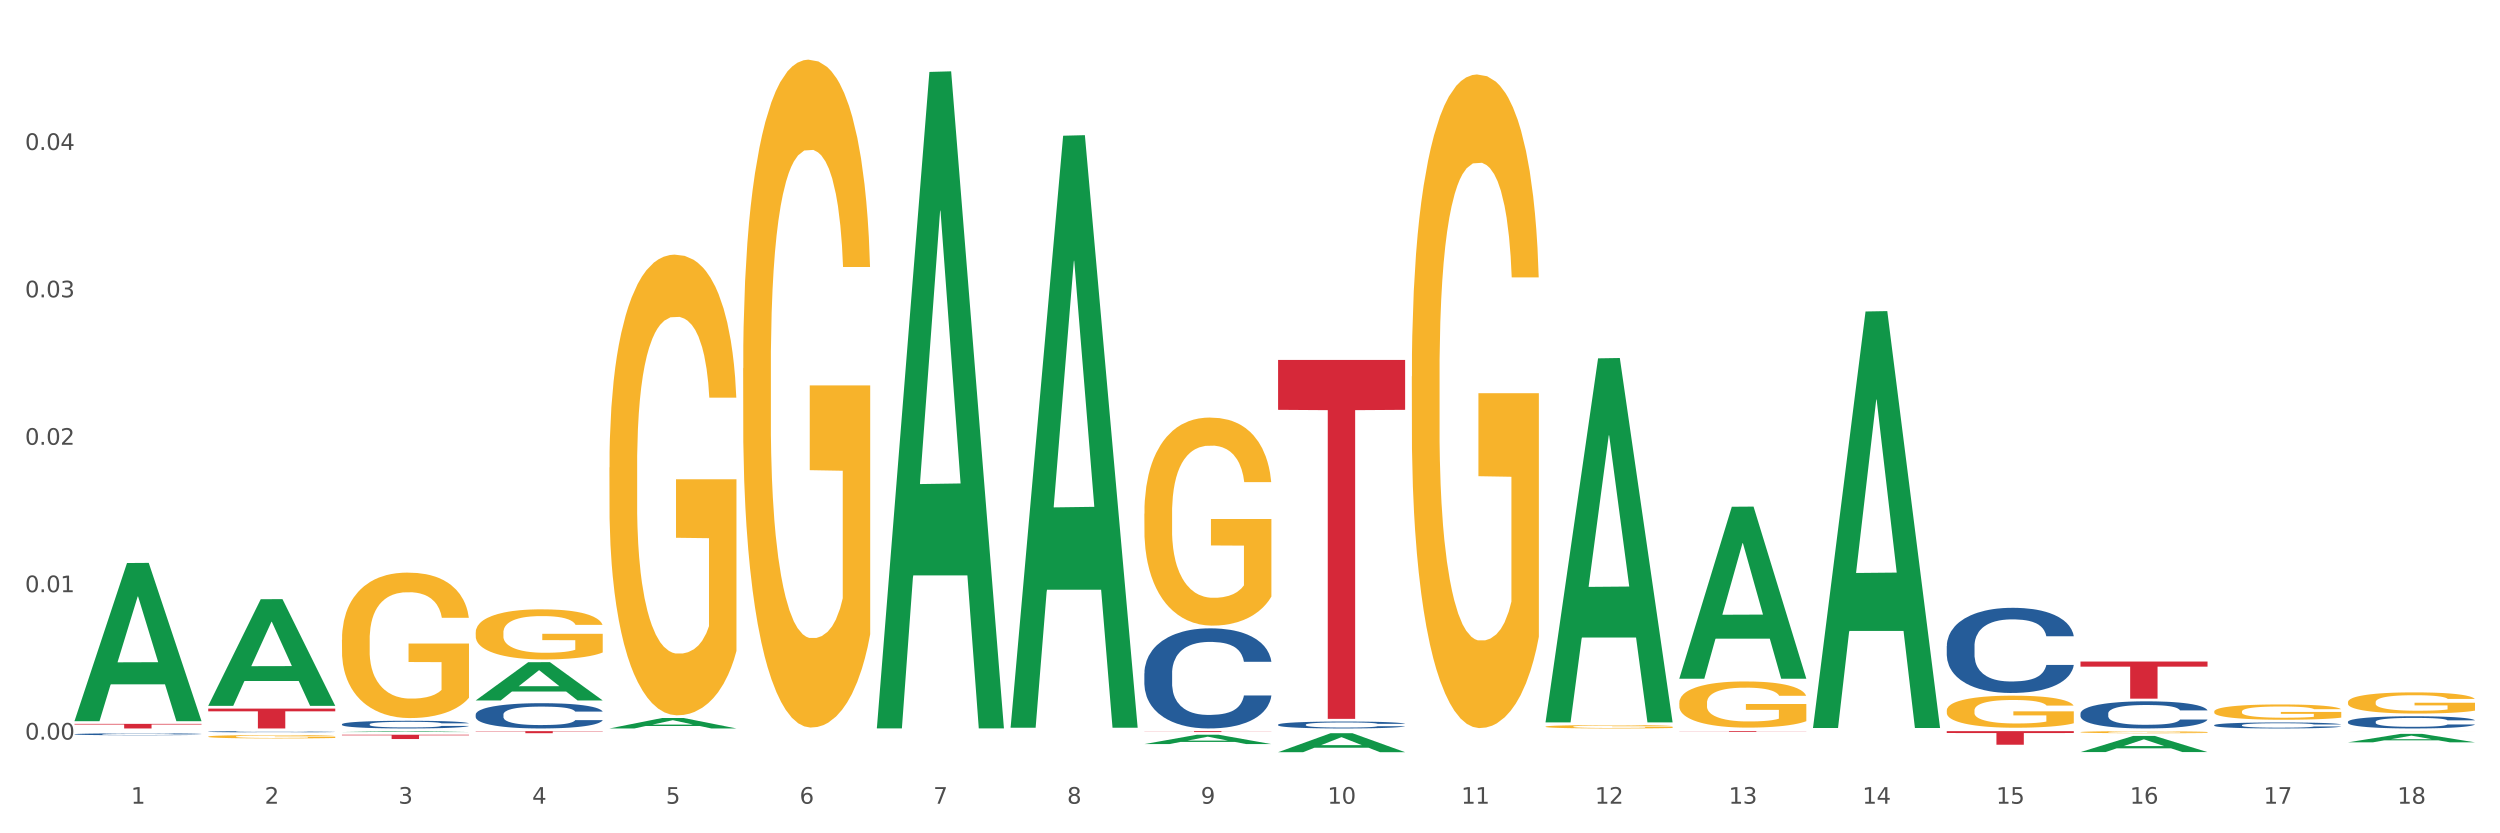 <?xml version="1.0" encoding="utf-8" standalone="no"?>
<!DOCTYPE svg PUBLIC "-//W3C//DTD SVG 1.1//EN"
  "http://www.w3.org/Graphics/SVG/1.1/DTD/svg11.dtd">
<svg xmlns:xlink="http://www.w3.org/1999/xlink" width="1080pt" height="360pt" viewBox="0 0 1080 360" xmlns="http://www.w3.org/2000/svg" version="1.1">
 <rect x="0" y="0" width="1080" height="360" fill="#333333" stroke="none"/>
 <defs>
  <style type="text/css">*{stroke-linejoin: round; stroke-linecap: butt}</style>
 </defs>
 <g id="figure_1">
  <g id="patch_1">
   <path d="M 0 360 
L 1080 360 
L 1080 0 
L 0 0 
z
" style="fill: #ffffff; stroke: #ffffff; stroke-linejoin: miter"/>
  </g>
  <g id="axes_1">
   <g id="matplotlib.axis_1">
    <g id="xtick_1">
     <g id="text_1">
      <!-- 1 -->
      <g style="fill: #4d4d4d" transform="translate(56.563 347.204) scale(0.096 -0.096)">
       <defs>
        <path id="DejaVuSans-31" d="M 794 531 
L 1825 531 
L 1825 4091 
L 703 3866 
L 703 4441 
L 1819 4666 
L 2450 4666 
L 2450 531 
L 3481 531 
L 3481 0 
L 794 0 
L 794 531 
z
" transform="scale(0.016)"/>
       </defs>
       <use xlink:href="#DejaVuSans-31"/>
      </g>
     </g>
    </g>
    <g id="xtick_2">
     <g id="text_2">
      <!-- 2 -->
      <g style="fill: #4d4d4d" transform="translate(114.336 347.204) scale(0.096 -0.096)">
       <defs>
        <path id="DejaVuSans-32" d="M 1228 531 
L 3431 531 
L 3431 0 
L 469 0 
L 469 531 
Q 828 903 1448 1529 
Q 2069 2156 2228 2338 
Q 2531 2678 2651 2914 
Q 2772 3150 2772 3378 
Q 2772 3750 2511 3984 
Q 2250 4219 1831 4219 
Q 1534 4219 1204 4116 
Q 875 4013 500 3803 
L 500 4441 
Q 881 4594 1212 4672 
Q 1544 4750 1819 4750 
Q 2544 4750 2975 4387 
Q 3406 4025 3406 3419 
Q 3406 3131 3298 2873 
Q 3191 2616 2906 2266 
Q 2828 2175 2409 1742 
Q 1991 1309 1228 531 
z
" transform="scale(0.016)"/>
       </defs>
       <use xlink:href="#DejaVuSans-32"/>
      </g>
     </g>
    </g>
    <g id="xtick_3">
     <g id="text_3">
      <!-- 3 -->
      <g style="fill: #4d4d4d" transform="translate(172.109 347.204) scale(0.096 -0.096)">
       <defs>
        <path id="DejaVuSans-33" d="M 2597 2516 
Q 3050 2419 3304 2112 
Q 3559 1806 3559 1356 
Q 3559 666 3084 287 
Q 2609 -91 1734 -91 
Q 1441 -91 1130 -33 
Q 819 25 488 141 
L 488 750 
Q 750 597 1062 519 
Q 1375 441 1716 441 
Q 2309 441 2620 675 
Q 2931 909 2931 1356 
Q 2931 1769 2642 2001 
Q 2353 2234 1838 2234 
L 1294 2234 
L 1294 2753 
L 1863 2753 
Q 2328 2753 2575 2939 
Q 2822 3125 2822 3475 
Q 2822 3834 2567 4026 
Q 2313 4219 1838 4219 
Q 1578 4219 1281 4162 
Q 984 4106 628 3988 
L 628 4550 
Q 988 4650 1302 4700 
Q 1616 4750 1894 4750 
Q 2613 4750 3031 4423 
Q 3450 4097 3450 3541 
Q 3450 3153 3228 2886 
Q 3006 2619 2597 2516 
z
" transform="scale(0.016)"/>
       </defs>
       <use xlink:href="#DejaVuSans-33"/>
      </g>
     </g>
    </g>
    <g id="xtick_4">
     <g id="text_4">
      <!-- 4 -->
      <g style="fill: #4d4d4d" transform="translate(229.882 347.204) scale(0.096 -0.096)">
       <defs>
        <path id="DejaVuSans-34" d="M 2419 4116 
L 825 1625 
L 2419 1625 
L 2419 4116 
z
M 2253 4666 
L 3047 4666 
L 3047 1625 
L 3713 1625 
L 3713 1100 
L 3047 1100 
L 3047 0 
L 2419 0 
L 2419 1100 
L 313 1100 
L 313 1709 
L 2253 4666 
z
" transform="scale(0.016)"/>
       </defs>
       <use xlink:href="#DejaVuSans-34"/>
      </g>
     </g>
    </g>
    <g id="xtick_5">
     <g id="text_5">
      <!-- 5 -->
      <g style="fill: #4d4d4d" transform="translate(287.655 347.204) scale(0.096 -0.096)">
       <defs>
        <path id="DejaVuSans-35" d="M 691 4666 
L 3169 4666 
L 3169 4134 
L 1269 4134 
L 1269 2991 
Q 1406 3038 1543 3061 
Q 1681 3084 1819 3084 
Q 2600 3084 3056 2656 
Q 3513 2228 3513 1497 
Q 3513 744 3044 326 
Q 2575 -91 1722 -91 
Q 1428 -91 1123 -41 
Q 819 9 494 109 
L 494 744 
Q 775 591 1075 516 
Q 1375 441 1709 441 
Q 2250 441 2565 725 
Q 2881 1009 2881 1497 
Q 2881 1984 2565 2268 
Q 2250 2553 1709 2553 
Q 1456 2553 1204 2497 
Q 953 2441 691 2322 
L 691 4666 
z
" transform="scale(0.016)"/>
       </defs>
       <use xlink:href="#DejaVuSans-35"/>
      </g>
     </g>
    </g>
    <g id="xtick_6">
     <g id="text_6">
      <!-- 6 -->
      <g style="fill: #4d4d4d" transform="translate(345.428 347.204) scale(0.096 -0.096)">
       <defs>
        <path id="DejaVuSans-36" d="M 2113 2584 
Q 1688 2584 1439 2293 
Q 1191 2003 1191 1497 
Q 1191 994 1439 701 
Q 1688 409 2113 409 
Q 2538 409 2786 701 
Q 3034 994 3034 1497 
Q 3034 2003 2786 2293 
Q 2538 2584 2113 2584 
z
M 3366 4563 
L 3366 3988 
Q 3128 4100 2886 4159 
Q 2644 4219 2406 4219 
Q 1781 4219 1451 3797 
Q 1122 3375 1075 2522 
Q 1259 2794 1537 2939 
Q 1816 3084 2150 3084 
Q 2853 3084 3261 2657 
Q 3669 2231 3669 1497 
Q 3669 778 3244 343 
Q 2819 -91 2113 -91 
Q 1303 -91 875 529 
Q 447 1150 447 2328 
Q 447 3434 972 4092 
Q 1497 4750 2381 4750 
Q 2619 4750 2861 4703 
Q 3103 4656 3366 4563 
z
" transform="scale(0.016)"/>
       </defs>
       <use xlink:href="#DejaVuSans-36"/>
      </g>
     </g>
    </g>
    <g id="xtick_7">
     <g id="text_7">
      <!-- 7 -->
      <g style="fill: #4d4d4d" transform="translate(403.201 347.204) scale(0.096 -0.096)">
       <defs>
        <path id="DejaVuSans-37" d="M 525 4666 
L 3525 4666 
L 3525 4397 
L 1831 0 
L 1172 0 
L 2766 4134 
L 525 4134 
L 525 4666 
z
" transform="scale(0.016)"/>
       </defs>
       <use xlink:href="#DejaVuSans-37"/>
      </g>
     </g>
    </g>
    <g id="xtick_8">
     <g id="text_8">
      <!-- 8 -->
      <g style="fill: #4d4d4d" transform="translate(460.974 347.204) scale(0.096 -0.096)">
       <defs>
        <path id="DejaVuSans-38" d="M 2034 2216 
Q 1584 2216 1326 1975 
Q 1069 1734 1069 1313 
Q 1069 891 1326 650 
Q 1584 409 2034 409 
Q 2484 409 2743 651 
Q 3003 894 3003 1313 
Q 3003 1734 2745 1975 
Q 2488 2216 2034 2216 
z
M 1403 2484 
Q 997 2584 770 2862 
Q 544 3141 544 3541 
Q 544 4100 942 4425 
Q 1341 4750 2034 4750 
Q 2731 4750 3128 4425 
Q 3525 4100 3525 3541 
Q 3525 3141 3298 2862 
Q 3072 2584 2669 2484 
Q 3125 2378 3379 2068 
Q 3634 1759 3634 1313 
Q 3634 634 3220 271 
Q 2806 -91 2034 -91 
Q 1263 -91 848 271 
Q 434 634 434 1313 
Q 434 1759 690 2068 
Q 947 2378 1403 2484 
z
M 1172 3481 
Q 1172 3119 1398 2916 
Q 1625 2713 2034 2713 
Q 2441 2713 2670 2916 
Q 2900 3119 2900 3481 
Q 2900 3844 2670 4047 
Q 2441 4250 2034 4250 
Q 1625 4250 1398 4047 
Q 1172 3844 1172 3481 
z
" transform="scale(0.016)"/>
       </defs>
       <use xlink:href="#DejaVuSans-38"/>
      </g>
     </g>
    </g>
    <g id="xtick_9">
     <g id="text_9">
      <!-- 9 -->
      <g style="fill: #4d4d4d" transform="translate(518.747 347.204) scale(0.096 -0.096)">
       <defs>
        <path id="DejaVuSans-39" d="M 703 97 
L 703 672 
Q 941 559 1184 500 
Q 1428 441 1663 441 
Q 2288 441 2617 861 
Q 2947 1281 2994 2138 
Q 2813 1869 2534 1725 
Q 2256 1581 1919 1581 
Q 1219 1581 811 2004 
Q 403 2428 403 3163 
Q 403 3881 828 4315 
Q 1253 4750 1959 4750 
Q 2769 4750 3195 4129 
Q 3622 3509 3622 2328 
Q 3622 1225 3098 567 
Q 2575 -91 1691 -91 
Q 1453 -91 1209 -44 
Q 966 3 703 97 
z
M 1959 2075 
Q 2384 2075 2632 2365 
Q 2881 2656 2881 3163 
Q 2881 3666 2632 3958 
Q 2384 4250 1959 4250 
Q 1534 4250 1286 3958 
Q 1038 3666 1038 3163 
Q 1038 2656 1286 2365 
Q 1534 2075 1959 2075 
z
" transform="scale(0.016)"/>
       </defs>
       <use xlink:href="#DejaVuSans-39"/>
      </g>
     </g>
    </g>
    <g id="xtick_10">
     <g id="text_10">
      <!-- 10 -->
      <g style="fill: #4d4d4d" transform="translate(573.466 347.204) scale(0.096 -0.096)">
       <defs>
        <path id="DejaVuSans-30" d="M 2034 4250 
Q 1547 4250 1301 3770 
Q 1056 3291 1056 2328 
Q 1056 1369 1301 889 
Q 1547 409 2034 409 
Q 2525 409 2770 889 
Q 3016 1369 3016 2328 
Q 3016 3291 2770 3770 
Q 2525 4250 2034 4250 
z
M 2034 4750 
Q 2819 4750 3233 4129 
Q 3647 3509 3647 2328 
Q 3647 1150 3233 529 
Q 2819 -91 2034 -91 
Q 1250 -91 836 529 
Q 422 1150 422 2328 
Q 422 3509 836 4129 
Q 1250 4750 2034 4750 
z
" transform="scale(0.016)"/>
       </defs>
       <use xlink:href="#DejaVuSans-31"/>
       <use xlink:href="#DejaVuSans-30" transform="translate(63.623 0)"/>
      </g>
     </g>
    </g>
    <g id="xtick_11">
     <g id="text_11">
      <!-- 11 -->
      <g style="fill: #4d4d4d" transform="translate(631.239 347.204) scale(0.096 -0.096)">
       <use xlink:href="#DejaVuSans-31"/>
       <use xlink:href="#DejaVuSans-31" transform="translate(63.623 0)"/>
      </g>
     </g>
    </g>
    <g id="xtick_12">
     <g id="text_12">
      <!-- 12 -->
      <g style="fill: #4d4d4d" transform="translate(689.012 347.204) scale(0.096 -0.096)">
       <use xlink:href="#DejaVuSans-31"/>
       <use xlink:href="#DejaVuSans-32" transform="translate(63.623 0)"/>
      </g>
     </g>
    </g>
    <g id="xtick_13">
     <g id="text_13">
      <!-- 13 -->
      <g style="fill: #4d4d4d" transform="translate(746.785 347.204) scale(0.096 -0.096)">
       <use xlink:href="#DejaVuSans-31"/>
       <use xlink:href="#DejaVuSans-33" transform="translate(63.623 0)"/>
      </g>
     </g>
    </g>
    <g id="xtick_14">
     <g id="text_14">
      <!-- 14 -->
      <g style="fill: #4d4d4d" transform="translate(804.558 347.204) scale(0.096 -0.096)">
       <use xlink:href="#DejaVuSans-31"/>
       <use xlink:href="#DejaVuSans-34" transform="translate(63.623 0)"/>
      </g>
     </g>
    </g>
    <g id="xtick_15">
     <g id="text_15">
      <!-- 15 -->
      <g style="fill: #4d4d4d" transform="translate(862.331 347.204) scale(0.096 -0.096)">
       <use xlink:href="#DejaVuSans-31"/>
       <use xlink:href="#DejaVuSans-35" transform="translate(63.623 0)"/>
      </g>
     </g>
    </g>
    <g id="xtick_16">
     <g id="text_16">
      <!-- 16 -->
      <g style="fill: #4d4d4d" transform="translate(920.104 347.204) scale(0.096 -0.096)">
       <use xlink:href="#DejaVuSans-31"/>
       <use xlink:href="#DejaVuSans-36" transform="translate(63.623 0)"/>
      </g>
     </g>
    </g>
    <g id="xtick_17">
     <g id="text_17">
      <!-- 17 -->
      <g style="fill: #4d4d4d" transform="translate(977.877 347.204) scale(0.096 -0.096)">
       <use xlink:href="#DejaVuSans-31"/>
       <use xlink:href="#DejaVuSans-37" transform="translate(63.623 0)"/>
      </g>
     </g>
    </g>
    <g id="xtick_18">
     <g id="text_18">
      <!-- 18 -->
      <g style="fill: #4d4d4d" transform="translate(1035.65 347.204) scale(0.096 -0.096)">
       <use xlink:href="#DejaVuSans-31"/>
       <use xlink:href="#DejaVuSans-38" transform="translate(63.623 0)"/>
      </g>
     </g>
    </g>
    <g id="xtick_19"/>
    <g id="xtick_20"/>
    <g id="xtick_21"/>
    <g id="xtick_22"/>
    <g id="xtick_23"/>
    <g id="xtick_24"/>
    <g id="xtick_25"/>
    <g id="xtick_26"/>
    <g id="xtick_27"/>
    <g id="xtick_28"/>
    <g id="xtick_29"/>
    <g id="xtick_30"/>
    <g id="xtick_31"/>
    <g id="xtick_32"/>
    <g id="xtick_33"/>
    <g id="xtick_34"/>
    <g id="xtick_35"/>
   </g>
   <g id="matplotlib.axis_2">
    <g id="ytick_1">
     <g id="text_19">
      <!-- 0.00 -->
      <g style="fill: #4d4d4d" transform="translate(10.8 319.503) scale(0.096 -0.096)">
       <defs>
        <path id="DejaVuSans-2e" d="M 684 794 
L 1344 794 
L 1344 0 
L 684 0 
L 684 794 
z
" transform="scale(0.016)"/>
       </defs>
       <use xlink:href="#DejaVuSans-30"/>
       <use xlink:href="#DejaVuSans-2e" transform="translate(63.623 0)"/>
       <use xlink:href="#DejaVuSans-30" transform="translate(95.41 0)"/>
       <use xlink:href="#DejaVuSans-30" transform="translate(159.033 0)"/>
      </g>
     </g>
    </g>
    <g id="ytick_2">
     <g id="text_20">
      <!-- 0.01 -->
      <g style="fill: #4d4d4d" transform="translate(10.8 255.821) scale(0.096 -0.096)">
       <use xlink:href="#DejaVuSans-30"/>
       <use xlink:href="#DejaVuSans-2e" transform="translate(63.623 0)"/>
       <use xlink:href="#DejaVuSans-30" transform="translate(95.41 0)"/>
       <use xlink:href="#DejaVuSans-31" transform="translate(159.033 0)"/>
      </g>
     </g>
    </g>
    <g id="ytick_3">
     <g id="text_21">
      <!-- 0.02 -->
      <g style="fill: #4d4d4d" transform="translate(10.8 192.139) scale(0.096 -0.096)">
       <use xlink:href="#DejaVuSans-30"/>
       <use xlink:href="#DejaVuSans-2e" transform="translate(63.623 0)"/>
       <use xlink:href="#DejaVuSans-30" transform="translate(95.41 0)"/>
       <use xlink:href="#DejaVuSans-32" transform="translate(159.033 0)"/>
      </g>
     </g>
    </g>
    <g id="ytick_4">
     <g id="text_22">
      <!-- 0.03 -->
      <g style="fill: #4d4d4d" transform="translate(10.8 128.457) scale(0.096 -0.096)">
       <use xlink:href="#DejaVuSans-30"/>
       <use xlink:href="#DejaVuSans-2e" transform="translate(63.623 0)"/>
       <use xlink:href="#DejaVuSans-30" transform="translate(95.41 0)"/>
       <use xlink:href="#DejaVuSans-33" transform="translate(159.033 0)"/>
      </g>
     </g>
    </g>
    <g id="ytick_5">
     <g id="text_23">
      <!-- 0.04 -->
      <g style="fill: #4d4d4d" transform="translate(10.8 64.775) scale(0.096 -0.096)">
       <use xlink:href="#DejaVuSans-30"/>
       <use xlink:href="#DejaVuSans-2e" transform="translate(63.623 0)"/>
       <use xlink:href="#DejaVuSans-30" transform="translate(95.41 0)"/>
       <use xlink:href="#DejaVuSans-34" transform="translate(159.033 0)"/>
      </g>
     </g>
    </g>
    <g id="ytick_6"/>
    <g id="ytick_7"/>
    <g id="ytick_8"/>
    <g id="ytick_9"/>
    <g id="ytick_10"/>
   </g>
   <g id="PolyCollection_1">
    <path d="M 32.175 312.712 
L 87.059 312.712 
L 87.059 312.988 
L 65.47 312.99 
L 65.47 314.695 
L 53.635 314.695 
L 53.635 312.99 
L 32.175 312.988 
L 32.175 312.714 
L 32.175 312.712 
z
" clip-path="url(#p95be245efd)" style="fill: #d62839"/>
    <path d="M 89.948 306.102 
L 144.832 306.102 
L 144.832 307.296 
L 123.243 307.304 
L 123.243 314.695 
L 111.407 314.695 
L 111.407 307.304 
L 89.948 307.296 
L 89.948 306.11 
L 89.948 306.102 
z
" clip-path="url(#p95be245efd)" style="fill: #d62839"/>
    <path d="M 147.721 317.405 
L 202.605 317.405 
L 202.605 317.663 
L 181.016 317.664 
L 181.016 319.262 
L 169.18 319.262 
L 169.18 317.664 
L 147.721 317.663 
L 147.721 317.406 
L 147.721 317.405 
z
" clip-path="url(#p95be245efd)" style="fill: #d62839"/>
    <path d="M 205.494 315.855 
L 260.378 315.855 
L 260.378 315.98 
L 238.789 315.981 
L 238.789 316.754 
L 226.953 316.754 
L 226.953 315.981 
L 205.494 315.98 
L 205.494 315.856 
L 205.494 315.855 
z
" clip-path="url(#p95be245efd)" style="fill: #d62839"/>
    <path d="M 32.175 311.424 
L 32.232 311.359 
L 54.864 243.224 
L 64.257 243.16 
L 87.059 311.552 
L 76.196 311.552 
L 71.273 295.626 
L 47.905 295.626 
L 47.735 295.883 
L 42.982 311.552 
L 32.175 311.552 
L 32.175 311.424 
L 50.847 286.122 
L 68.331 286.058 
L 59.674 257.737 
L 59.561 257.609 
L 59.447 257.802 
L 50.79 286.058 
L 50.847 286.122 
L 32.175 311.424 
z
" clip-path="url(#p95be245efd)" style="fill: #109648"/>
    <path d="M 89.948 304.855 
L 90.005 304.811 
L 112.637 258.862 
L 122.03 258.818 
L 144.832 304.941 
L 133.969 304.941 
L 129.046 294.201 
L 105.678 294.201 
L 105.508 294.374 
L 100.755 304.941 
L 89.948 304.941 
L 89.948 304.855 
L 108.62 287.791 
L 126.104 287.748 
L 117.447 268.649 
L 117.334 268.563 
L 117.22 268.692 
L 108.563 287.748 
L 108.62 287.791 
L 89.948 304.855 
z
" clip-path="url(#p95be245efd)" style="fill: #109648"/>
    <path d="M 147.721 316.243 
L 147.778 316.243 
L 170.41 315.856 
L 179.803 315.855 
L 202.605 316.244 
L 191.742 316.244 
L 186.819 316.154 
L 163.451 316.154 
L 163.281 316.155 
L 158.528 316.244 
L 147.721 316.244 
L 147.721 316.243 
L 166.393 316.1 
L 183.877 316.099 
L 175.22 315.938 
L 175.107 315.938 
L 174.993 315.939 
L 166.336 316.099 
L 166.393 316.1 
L 147.721 316.243 
z
" clip-path="url(#p95be245efd)" style="fill: #109648"/>
    <path d="M 205.494 302.581 
L 205.551 302.565 
L 228.183 286.065 
L 237.576 286.05 
L 260.378 302.612 
L 249.515 302.612 
L 244.592 298.755 
L 221.224 298.755 
L 221.054 298.818 
L 216.301 302.612 
L 205.494 302.612 
L 205.494 302.581 
L 224.166 296.454 
L 241.65 296.438 
L 232.993 289.58 
L 232.88 289.549 
L 232.766 289.596 
L 224.109 296.438 
L 224.166 296.454 
L 205.494 302.581 
z
" clip-path="url(#p95be245efd)" style="fill: #109648"/>
    <path d="M 898.77 324.893 
L 898.826 324.887 
L 921.459 317.933 
L 930.852 317.927 
L 953.654 324.906 
L 942.79 324.906 
L 937.868 323.281 
L 914.499 323.281 
L 914.33 323.307 
L 909.577 324.906 
L 898.77 324.906 
L 898.77 324.893 
L 917.442 322.311 
L 934.925 322.305 
L 926.268 319.415 
L 926.155 319.401 
L 926.042 319.421 
L 917.385 322.305 
L 917.442 322.311 
L 898.77 324.893 
z
" clip-path="url(#p95be245efd)" style="fill: #109648"/>
    <path d="M 783.224 314.156 
L 783.28 313.987 
L 805.913 134.559 
L 815.306 134.39 
L 838.108 314.495 
L 827.244 314.495 
L 822.322 272.555 
L 798.953 272.555 
L 798.784 273.231 
L 794.031 314.495 
L 783.224 314.495 
L 783.224 314.156 
L 801.896 247.526 
L 819.38 247.357 
L 810.722 172.778 
L 810.609 172.44 
L 810.496 172.947 
L 801.839 247.357 
L 801.896 247.526 
L 783.224 314.156 
z
" clip-path="url(#p95be245efd)" style="fill: #109648"/>
    <path d="M 725.451 293.084 
L 725.507 293.014 
L 748.14 218.916 
L 757.533 218.847 
L 780.335 293.223 
L 769.471 293.223 
L 764.549 275.904 
L 741.181 275.904 
L 741.011 276.183 
L 736.258 293.223 
L 725.451 293.223 
L 725.451 293.084 
L 744.123 265.568 
L 761.607 265.498 
L 752.95 234.7 
L 752.836 234.56 
L 752.723 234.769 
L 744.066 265.498 
L 744.123 265.568 
L 725.451 293.084 
z
" clip-path="url(#p95be245efd)" style="fill: #109648"/>
    <path d="M 667.678 311.77 
L 667.734 311.622 
L 690.367 154.802 
L 699.76 154.654 
L 722.562 312.066 
L 711.698 312.066 
L 706.776 275.41 
L 683.408 275.41 
L 683.238 276.002 
L 678.485 312.066 
L 667.678 312.066 
L 667.678 311.77 
L 686.35 253.535 
L 703.834 253.387 
L 695.177 188.206 
L 695.063 187.91 
L 694.95 188.354 
L 686.293 253.387 
L 686.35 253.535 
L 667.678 311.77 
z
" clip-path="url(#p95be245efd)" style="fill: #109648"/>
    <path d="M 552.132 324.934 
L 552.188 324.926 
L 574.821 316.738 
L 584.214 316.73 
L 607.016 324.95 
L 596.152 324.95 
L 591.23 323.035 
L 567.862 323.035 
L 567.692 323.066 
L 562.939 324.95 
L 552.132 324.95 
L 552.132 324.934 
L 570.804 321.893 
L 588.288 321.885 
L 579.631 318.482 
L 579.517 318.466 
L 579.404 318.49 
L 570.747 321.885 
L 570.804 321.893 
L 552.132 324.934 
z
" clip-path="url(#p95be245efd)" style="fill: #109648"/>
    <path d="M 494.359 321.443 
L 494.415 321.439 
L 517.048 317.411 
L 526.441 317.407 
L 549.243 321.45 
L 538.379 321.45 
L 533.457 320.509 
L 510.089 320.509 
L 509.919 320.524 
L 505.166 321.45 
L 494.359 321.45 
L 494.359 321.443 
L 513.031 319.947 
L 530.515 319.943 
L 521.858 318.269 
L 521.744 318.261 
L 521.631 318.273 
L 512.974 319.943 
L 513.031 319.947 
L 494.359 321.443 
z
" clip-path="url(#p95be245efd)" style="fill: #109648"/>
    <path d="M 436.586 313.892 
L 436.642 313.652 
L 459.275 58.63 
L 468.668 58.39 
L 491.47 314.373 
L 480.606 314.373 
L 475.684 254.764 
L 452.316 254.764 
L 452.146 255.725 
L 447.393 314.373 
L 436.586 314.373 
L 436.586 313.892 
L 455.258 219.19 
L 472.742 218.95 
L 464.085 112.951 
L 463.971 112.471 
L 463.858 113.192 
L 455.201 218.95 
L 455.258 219.19 
L 436.586 313.892 
z
" clip-path="url(#p95be245efd)" style="fill: #109648"/>
    <path d="M 89.948 318.216 
L 90.013 318.214 
L 90.013 318.166 
L 90.142 318.125 
L 90.79 318.024 
L 91.762 317.941 
L 92.475 317.897 
L 93.188 317.861 
L 94.03 317.825 
L 95.067 317.787 
L 96.946 317.732 
L 98.113 317.704 
L 99.538 317.675 
L 102.13 317.632 
L 104.009 317.608 
L 105.953 317.588 
L 109.128 317.563 
L 111.202 317.553 
L 113.405 317.545 
L 116.062 317.539 
L 118.071 317.538 
L 122.477 317.542 
L 126.235 317.554 
L 128.049 317.563 
L 130.382 317.579 
L 131.613 317.59 
L 133.622 317.612 
L 135.696 317.64 
L 137.121 317.664 
L 139.26 317.709 
L 140.88 317.755 
L 142.37 317.811 
L 143.148 317.85 
L 143.731 317.886 
L 144.249 317.928 
L 144.768 317.993 
L 133.104 317.993 
L 132.65 317.946 
L 131.937 317.902 
L 130.901 317.859 
L 129.993 317.833 
L 128.438 317.799 
L 127.013 317.778 
L 125.522 317.762 
L 123.708 317.748 
L 122.282 317.742 
L 120.274 317.736 
L 116.321 317.738 
L 113.664 317.748 
L 111.85 317.762 
L 110.684 317.774 
L 109.647 317.787 
L 108.48 317.806 
L 107.12 317.834 
L 106.148 317.859 
L 105.176 317.892 
L 104.398 317.924 
L 103.685 317.961 
L 103.102 318.001 
L 102.648 318.043 
L 102.26 318.094 
L 101.936 318.178 
L 101.936 318.362 
L 102.065 318.403 
L 102.389 318.458 
L 102.778 318.5 
L 103.426 318.549 
L 104.009 318.583 
L 105.111 318.631 
L 106.342 318.671 
L 107.314 318.697 
L 108.286 318.718 
L 109.971 318.747 
L 111.85 318.772 
L 113.47 318.786 
L 115.673 318.8 
L 117.163 318.805 
L 118.459 318.808 
L 121.634 318.808 
L 123.902 318.804 
L 126.43 318.794 
L 128.373 318.782 
L 129.993 318.768 
L 131.808 318.743 
L 132.974 318.721 
L 132.974 318.441 
L 118.719 318.439 
L 118.719 318.253 
L 144.832 318.253 
L 144.832 318.8 
L 143.731 318.828 
L 142.5 318.853 
L 141.204 318.876 
L 139.26 318.904 
L 136.927 318.931 
L 134.853 318.95 
L 132.65 318.966 
L 130.058 318.981 
L 126.689 318.994 
L 124.615 318.999 
L 122.023 319.003 
L 118.978 319.005 
L 116.321 319.002 
L 113.729 318.995 
L 111.007 318.983 
L 108.351 318.966 
L 106.342 318.948 
L 104.333 318.927 
L 102.195 318.899 
L 100.51 318.872 
L 99.214 318.848 
L 97.789 318.817 
L 96.233 318.777 
L 95.067 318.741 
L 94.03 318.703 
L 92.929 318.655 
L 92.151 318.614 
L 91.374 318.561 
L 90.92 318.522 
L 90.402 318.462 
L 90.013 318.378 
L 89.948 318.216 
z
" clip-path="url(#p95be245efd)" style="fill: #f7b32b"/>
    <path d="M 1014.316 320.678 
L 1014.372 320.675 
L 1037.005 317.039 
L 1046.398 317.036 
L 1069.2 320.685 
L 1058.336 320.685 
L 1053.414 319.835 
L 1030.045 319.835 
L 1029.876 319.849 
L 1025.123 320.685 
L 1014.316 320.685 
L 1014.316 320.678 
L 1032.988 319.328 
L 1050.471 319.325 
L 1041.814 317.814 
L 1041.701 317.807 
L 1041.588 317.817 
L 1032.931 319.325 
L 1032.988 319.328 
L 1014.316 320.678 
z
" clip-path="url(#p95be245efd)" style="fill: #109648"/>
    <path d="M 1014.316 303.335 
L 1014.38 303.326 
L 1014.38 303.025 
L 1014.51 302.766 
L 1015.158 302.139 
L 1016.13 301.62 
L 1016.843 301.344 
L 1017.556 301.119 
L 1018.398 300.893 
L 1019.435 300.659 
L 1021.314 300.316 
L 1022.48 300.14 
L 1023.906 299.956 
L 1026.498 299.689 
L 1028.377 299.538 
L 1030.321 299.413 
L 1033.496 299.262 
L 1035.57 299.195 
L 1037.773 299.145 
L 1040.429 299.112 
L 1042.438 299.103 
L 1046.845 299.128 
L 1050.603 299.204 
L 1052.417 299.262 
L 1054.75 299.362 
L 1055.981 299.429 
L 1057.99 299.563 
L 1060.063 299.739 
L 1061.489 299.889 
L 1063.627 300.174 
L 1065.247 300.458 
L 1066.738 300.809 
L 1067.515 301.052 
L 1068.098 301.278 
L 1068.617 301.537 
L 1069.135 301.947 
L 1057.471 301.947 
L 1057.018 301.654 
L 1056.305 301.378 
L 1055.268 301.11 
L 1054.361 300.943 
L 1052.806 300.734 
L 1051.38 300.6 
L 1049.89 300.5 
L 1048.076 300.416 
L 1046.65 300.374 
L 1044.641 300.341 
L 1040.689 300.349 
L 1038.032 300.416 
L 1036.218 300.5 
L 1035.051 300.575 
L 1034.014 300.659 
L 1032.848 300.776 
L 1031.487 300.951 
L 1030.515 301.11 
L 1029.543 301.311 
L 1028.766 301.512 
L 1028.053 301.746 
L 1027.47 301.997 
L 1027.016 302.256 
L 1026.627 302.574 
L 1026.303 303.101 
L 1026.303 304.246 
L 1026.433 304.506 
L 1026.757 304.848 
L 1027.146 305.108 
L 1027.794 305.417 
L 1028.377 305.626 
L 1029.479 305.927 
L 1030.71 306.178 
L 1031.682 306.337 
L 1032.654 306.471 
L 1034.338 306.655 
L 1036.218 306.805 
L 1037.838 306.897 
L 1040.041 306.981 
L 1041.531 307.014 
L 1042.827 307.031 
L 1046.002 307.031 
L 1048.27 307.006 
L 1050.797 306.947 
L 1052.741 306.872 
L 1054.361 306.78 
L 1056.176 306.63 
L 1057.342 306.487 
L 1057.342 304.74 
L 1043.086 304.731 
L 1043.086 303.569 
L 1069.2 303.569 
L 1069.2 306.981 
L 1068.098 307.156 
L 1066.867 307.315 
L 1065.571 307.458 
L 1063.627 307.633 
L 1061.295 307.8 
L 1059.221 307.918 
L 1057.018 308.018 
L 1054.426 308.11 
L 1051.056 308.193 
L 1048.983 308.227 
L 1046.391 308.252 
L 1043.345 308.26 
L 1040.689 308.244 
L 1038.097 308.202 
L 1035.375 308.127 
L 1032.718 308.018 
L 1030.71 307.909 
L 1028.701 307.775 
L 1026.563 307.6 
L 1024.878 307.432 
L 1023.582 307.282 
L 1022.156 307.09 
L 1020.601 306.839 
L 1019.435 306.613 
L 1018.398 306.379 
L 1017.296 306.078 
L 1016.519 305.818 
L 1015.741 305.492 
L 1015.288 305.25 
L 1014.769 304.873 
L 1014.38 304.347 
L 1014.316 303.335 
z
" clip-path="url(#p95be245efd)" style="fill: #f7b32b"/>
    <path d="M 321.04 159.1 
L 321.105 158.837 
L 321.105 149.35 
L 321.234 141.181 
L 321.882 121.417 
L 322.854 105.079 
L 323.567 96.383 
L 324.28 89.268 
L 325.122 82.153 
L 326.159 74.774 
L 328.038 63.97 
L 329.205 58.436 
L 330.63 52.638 
L 333.222 44.206 
L 335.101 39.462 
L 337.045 35.51 
L 340.22 30.766 
L 342.294 28.658 
L 344.497 27.077 
L 347.154 26.023 
L 349.162 25.759 
L 353.569 26.55 
L 357.327 28.922 
L 359.141 30.766 
L 361.474 33.929 
L 362.705 36.037 
L 364.714 40.253 
L 366.788 45.787 
L 368.213 50.53 
L 370.352 59.49 
L 371.972 68.45 
L 373.462 79.517 
L 374.239 87.159 
L 374.823 94.274 
L 375.341 102.444 
L 375.859 115.356 
L 364.196 115.356 
L 363.742 106.133 
L 363.029 97.437 
L 361.993 89.004 
L 361.085 83.734 
L 359.53 77.146 
L 358.105 72.929 
L 356.614 69.767 
L 354.8 67.132 
L 353.374 65.814 
L 351.366 64.76 
L 347.413 65.024 
L 344.756 67.132 
L 342.942 69.767 
L 341.775 72.139 
L 340.739 74.774 
L 339.572 78.463 
L 338.212 83.997 
L 337.24 89.004 
L 336.268 95.329 
L 335.49 101.653 
L 334.777 109.032 
L 334.194 116.937 
L 333.74 125.106 
L 333.352 135.12 
L 333.028 151.722 
L 333.028 187.824 
L 333.157 195.993 
L 333.481 206.797 
L 333.87 214.966 
L 334.518 224.716 
L 335.101 231.304 
L 336.203 240.791 
L 337.434 248.697 
L 338.406 253.703 
L 339.378 257.92 
L 341.063 263.717 
L 342.942 268.461 
L 344.562 271.359 
L 346.765 273.994 
L 348.255 275.049 
L 349.551 275.576 
L 352.726 275.576 
L 354.994 274.785 
L 357.521 272.94 
L 359.465 270.569 
L 361.085 267.67 
L 362.9 262.927 
L 364.066 258.447 
L 364.066 203.371 
L 349.81 203.108 
L 349.81 166.479 
L 375.924 166.479 
L 375.924 273.994 
L 374.823 279.528 
L 373.591 284.535 
L 372.296 289.015 
L 370.352 294.549 
L 368.019 299.819 
L 365.945 303.509 
L 363.742 306.671 
L 361.15 309.57 
L 357.781 312.205 
L 355.707 313.259 
L 353.115 314.049 
L 350.07 314.313 
L 347.413 313.786 
L 344.821 312.468 
L 342.099 310.097 
L 339.443 306.671 
L 337.434 303.245 
L 335.425 299.029 
L 333.287 293.495 
L 331.602 288.224 
L 330.306 283.481 
L 328.881 277.42 
L 327.325 269.515 
L 326.159 262.4 
L 325.122 255.021 
L 324.021 245.534 
L 323.243 237.365 
L 322.465 227.088 
L 322.012 219.446 
L 321.493 207.588 
L 321.105 190.986 
L 321.04 159.1 
z
" clip-path="url(#p95be245efd)" style="fill: #f7b32b"/>
    <path d="M 494.359 221.922 
L 494.424 221.84 
L 494.424 218.884 
L 494.553 216.339 
L 495.201 210.182 
L 496.173 205.092 
L 496.886 202.382 
L 497.599 200.166 
L 498.441 197.949 
L 499.478 195.65 
L 501.357 192.284 
L 502.523 190.56 
L 503.949 188.754 
L 506.541 186.127 
L 508.42 184.649 
L 510.364 183.418 
L 513.539 181.94 
L 515.613 181.283 
L 517.816 180.791 
L 520.473 180.462 
L 522.481 180.38 
L 526.888 180.626 
L 530.646 181.365 
L 532.46 181.94 
L 534.793 182.925 
L 536.024 183.582 
L 538.033 184.896 
L 540.107 186.62 
L 541.532 188.097 
L 543.671 190.889 
L 545.29 193.68 
L 546.781 197.128 
L 547.558 199.509 
L 548.142 201.726 
L 548.66 204.271 
L 549.178 208.294 
L 537.515 208.294 
L 537.061 205.42 
L 536.348 202.711 
L 535.311 200.084 
L 534.404 198.442 
L 532.849 196.389 
L 531.424 195.076 
L 529.933 194.091 
L 528.119 193.27 
L 526.693 192.859 
L 524.685 192.531 
L 520.732 192.613 
L 518.075 193.27 
L 516.261 194.091 
L 515.094 194.829 
L 514.058 195.65 
L 512.891 196.8 
L 511.53 198.524 
L 510.558 200.084 
L 509.586 202.054 
L 508.809 204.024 
L 508.096 206.323 
L 507.513 208.786 
L 507.059 211.331 
L 506.671 214.451 
L 506.347 219.623 
L 506.347 230.87 
L 506.476 233.416 
L 506.8 236.782 
L 507.189 239.327 
L 507.837 242.364 
L 508.42 244.417 
L 509.522 247.372 
L 510.753 249.835 
L 511.725 251.395 
L 512.697 252.709 
L 514.382 254.515 
L 516.261 255.993 
L 517.881 256.896 
L 520.084 257.717 
L 521.574 258.045 
L 522.87 258.209 
L 526.045 258.209 
L 528.313 257.963 
L 530.84 257.388 
L 532.784 256.649 
L 534.404 255.746 
L 536.219 254.268 
L 537.385 252.873 
L 537.385 235.714 
L 523.129 235.632 
L 523.129 224.221 
L 549.243 224.221 
L 549.243 257.717 
L 548.142 259.441 
L 546.91 261 
L 545.614 262.396 
L 543.671 264.12 
L 541.338 265.762 
L 539.264 266.912 
L 537.061 267.897 
L 534.469 268.8 
L 531.1 269.621 
L 529.026 269.949 
L 526.434 270.195 
L 523.389 270.278 
L 520.732 270.113 
L 518.14 269.703 
L 515.418 268.964 
L 512.762 267.897 
L 510.753 266.829 
L 508.744 265.516 
L 506.606 263.792 
L 504.921 262.15 
L 503.625 260.672 
L 502.199 258.784 
L 500.644 256.321 
L 499.478 254.104 
L 498.441 251.806 
L 497.34 248.85 
L 496.562 246.305 
L 495.784 243.103 
L 495.331 240.722 
L 494.812 237.028 
L 494.424 231.856 
L 494.359 221.922 
z
" clip-path="url(#p95be245efd)" style="fill: #f7b32b"/>
    <path d="M 263.267 201.962 
L 263.332 201.78 
L 263.332 195.237 
L 263.461 189.602 
L 264.109 175.97 
L 265.081 164.701 
L 265.794 158.703 
L 266.507 153.795 
L 267.349 148.887 
L 268.386 143.798 
L 270.265 136.346 
L 271.432 132.529 
L 272.857 128.53 
L 275.449 122.714 
L 277.328 119.442 
L 279.272 116.716 
L 282.447 113.444 
L 284.521 111.99 
L 286.724 110.899 
L 289.381 110.172 
L 291.389 109.99 
L 295.796 110.536 
L 299.554 112.172 
L 301.368 113.444 
L 303.701 115.625 
L 304.932 117.079 
L 306.941 119.987 
L 309.015 123.804 
L 310.44 127.076 
L 312.579 133.256 
L 314.199 139.436 
L 315.689 147.07 
L 316.466 152.341 
L 317.05 157.249 
L 317.568 162.883 
L 318.086 171.79 
L 306.423 171.79 
L 305.969 165.428 
L 305.256 159.43 
L 304.22 153.613 
L 303.312 149.978 
L 301.757 145.434 
L 300.332 142.526 
L 298.841 140.345 
L 297.027 138.527 
L 295.601 137.618 
L 293.593 136.891 
L 289.64 137.073 
L 286.983 138.527 
L 285.169 140.345 
L 284.002 141.981 
L 282.966 143.798 
L 281.799 146.343 
L 280.439 150.16 
L 279.467 153.613 
L 278.495 157.976 
L 277.717 162.338 
L 277.004 167.427 
L 276.421 172.88 
L 275.967 178.515 
L 275.579 185.422 
L 275.255 196.873 
L 275.255 221.774 
L 275.384 227.409 
L 275.708 234.861 
L 276.097 240.496 
L 276.745 247.221 
L 277.328 251.765 
L 278.43 258.308 
L 279.661 263.761 
L 280.633 267.215 
L 281.605 270.123 
L 283.29 274.122 
L 285.169 277.393 
L 286.789 279.393 
L 288.992 281.21 
L 290.482 281.937 
L 291.778 282.301 
L 294.953 282.301 
L 297.221 281.756 
L 299.748 280.483 
L 301.692 278.848 
L 303.312 276.848 
L 305.127 273.576 
L 306.293 270.486 
L 306.293 232.498 
L 292.037 232.316 
L 292.037 207.051 
L 318.151 207.051 
L 318.151 281.21 
L 317.05 285.027 
L 315.819 288.481 
L 314.523 291.571 
L 312.579 295.388 
L 310.246 299.023 
L 308.172 301.568 
L 305.969 303.749 
L 303.377 305.748 
L 300.008 307.566 
L 297.934 308.293 
L 295.342 308.838 
L 292.297 309.02 
L 289.64 308.657 
L 287.048 307.748 
L 284.326 306.112 
L 281.67 303.749 
L 279.661 301.386 
L 277.652 298.478 
L 275.514 294.661 
L 273.829 291.026 
L 272.533 287.754 
L 271.108 283.573 
L 269.552 278.12 
L 268.386 273.213 
L 267.349 268.124 
L 266.248 261.58 
L 265.47 255.945 
L 264.692 248.857 
L 264.239 243.586 
L 263.721 235.406 
L 263.332 223.955 
L 263.267 201.962 
z
" clip-path="url(#p95be245efd)" style="fill: #f7b32b"/>
    <path d="M 205.494 273.238 
L 205.559 273.218 
L 205.559 272.506 
L 205.688 271.893 
L 206.336 270.409 
L 207.308 269.183 
L 208.021 268.53 
L 208.734 267.996 
L 209.576 267.462 
L 210.613 266.908 
L 212.492 266.097 
L 213.659 265.681 
L 215.084 265.246 
L 217.676 264.613 
L 219.555 264.257 
L 221.499 263.96 
L 224.674 263.604 
L 226.748 263.446 
L 228.951 263.327 
L 231.608 263.248 
L 233.616 263.229 
L 238.023 263.288 
L 241.781 263.466 
L 243.595 263.604 
L 245.928 263.842 
L 247.159 264 
L 249.168 264.317 
L 251.242 264.732 
L 252.667 265.088 
L 254.806 265.761 
L 256.426 266.433 
L 257.916 267.264 
L 258.694 267.838 
L 259.277 268.372 
L 259.795 268.985 
L 260.313 269.954 
L 248.65 269.954 
L 248.196 269.262 
L 247.483 268.609 
L 246.447 267.976 
L 245.539 267.581 
L 243.984 267.086 
L 242.559 266.769 
L 241.068 266.532 
L 239.254 266.334 
L 237.828 266.235 
L 235.82 266.156 
L 231.867 266.176 
L 229.21 266.334 
L 227.396 266.532 
L 226.229 266.71 
L 225.193 266.908 
L 224.026 267.185 
L 222.666 267.6 
L 221.694 267.976 
L 220.722 268.451 
L 219.944 268.926 
L 219.231 269.48 
L 218.648 270.073 
L 218.194 270.686 
L 217.806 271.438 
L 217.482 272.684 
L 217.482 275.394 
L 217.611 276.008 
L 217.935 276.819 
L 218.324 277.432 
L 218.972 278.164 
L 219.555 278.658 
L 220.657 279.37 
L 221.888 279.964 
L 222.86 280.34 
L 223.832 280.656 
L 225.517 281.091 
L 227.396 281.448 
L 229.016 281.665 
L 231.219 281.863 
L 232.709 281.942 
L 234.005 281.982 
L 237.18 281.982 
L 239.448 281.922 
L 241.975 281.784 
L 243.919 281.606 
L 245.539 281.388 
L 247.354 281.032 
L 248.52 280.696 
L 248.52 276.561 
L 234.264 276.542 
L 234.264 273.792 
L 260.378 273.792 
L 260.378 281.863 
L 259.277 282.278 
L 258.046 282.654 
L 256.75 282.991 
L 254.806 283.406 
L 252.473 283.802 
L 250.399 284.079 
L 248.196 284.316 
L 245.604 284.533 
L 242.235 284.731 
L 240.161 284.81 
L 237.569 284.87 
L 234.524 284.89 
L 231.867 284.85 
L 229.275 284.751 
L 226.553 284.573 
L 223.897 284.316 
L 221.888 284.059 
L 219.879 283.742 
L 217.741 283.327 
L 216.056 282.931 
L 214.76 282.575 
L 213.335 282.12 
L 211.779 281.527 
L 210.613 280.993 
L 209.576 280.439 
L 208.475 279.727 
L 207.697 279.113 
L 206.92 278.342 
L 206.466 277.768 
L 205.948 276.878 
L 205.559 275.632 
L 205.494 273.238 
z
" clip-path="url(#p95be245efd)" style="fill: #f7b32b"/>
    <path d="M 147.721 276.405 
L 147.786 276.348 
L 147.786 274.281 
L 147.915 272.502 
L 148.563 268.198 
L 149.535 264.64 
L 150.248 262.746 
L 150.961 261.196 
L 151.803 259.646 
L 152.84 258.039 
L 154.719 255.686 
L 155.886 254.481 
L 157.311 253.218 
L 159.903 251.382 
L 161.782 250.349 
L 163.726 249.488 
L 166.901 248.455 
L 168.975 247.996 
L 171.178 247.651 
L 173.835 247.422 
L 175.844 247.364 
L 180.25 247.537 
L 184.008 248.053 
L 185.822 248.455 
L 188.155 249.144 
L 189.386 249.603 
L 191.395 250.521 
L 193.469 251.726 
L 194.894 252.759 
L 197.033 254.711 
L 198.653 256.662 
L 200.143 259.072 
L 200.921 260.737 
L 201.504 262.286 
L 202.022 264.066 
L 202.54 266.878 
L 190.877 266.878 
L 190.423 264.869 
L 189.71 262.975 
L 188.674 261.139 
L 187.766 259.991 
L 186.211 258.556 
L 184.786 257.638 
L 183.295 256.949 
L 181.481 256.375 
L 180.055 256.088 
L 178.047 255.858 
L 174.094 255.916 
L 171.437 256.375 
L 169.623 256.949 
L 168.456 257.465 
L 167.42 258.039 
L 166.253 258.843 
L 164.893 260.048 
L 163.921 261.139 
L 162.949 262.516 
L 162.171 263.893 
L 161.458 265.5 
L 160.875 267.222 
L 160.421 269.001 
L 160.033 271.182 
L 159.709 274.798 
L 159.709 282.661 
L 159.838 284.44 
L 160.162 286.793 
L 160.551 288.572 
L 161.199 290.696 
L 161.782 292.13 
L 162.884 294.197 
L 164.115 295.918 
L 165.087 297.009 
L 166.059 297.927 
L 167.744 299.19 
L 169.623 300.223 
L 171.243 300.854 
L 173.446 301.428 
L 174.936 301.658 
L 176.232 301.772 
L 179.407 301.772 
L 181.675 301.6 
L 184.203 301.198 
L 186.146 300.682 
L 187.766 300.051 
L 189.581 299.018 
L 190.747 298.042 
L 190.747 286.047 
L 176.491 285.989 
L 176.491 278.012 
L 202.605 278.012 
L 202.605 301.428 
L 201.504 302.633 
L 200.273 303.724 
L 198.977 304.699 
L 197.033 305.905 
L 194.7 307.052 
L 192.626 307.856 
L 190.423 308.545 
L 187.831 309.176 
L 184.462 309.75 
L 182.388 309.979 
L 179.796 310.152 
L 176.751 310.209 
L 174.094 310.094 
L 171.502 309.807 
L 168.78 309.291 
L 166.124 308.545 
L 164.115 307.799 
L 162.106 306.88 
L 159.968 305.675 
L 158.283 304.527 
L 156.987 303.494 
L 155.562 302.174 
L 154.006 300.452 
L 152.84 298.903 
L 151.803 297.296 
L 150.702 295.23 
L 149.924 293.45 
L 149.147 291.212 
L 148.693 289.548 
L 148.175 286.965 
L 147.786 283.349 
L 147.721 276.405 
z
" clip-path="url(#p95be245efd)" style="fill: #f7b32b"/>
    <path d="M 263.267 314.687 
L 263.324 314.682 
L 285.956 310.185 
L 295.349 310.18 
L 318.151 314.695 
L 307.288 314.695 
L 302.365 313.644 
L 278.997 313.644 
L 278.827 313.661 
L 274.074 314.695 
L 263.267 314.695 
L 263.267 314.687 
L 281.939 313.016 
L 299.423 313.012 
L 290.766 311.143 
L 290.653 311.134 
L 290.539 311.147 
L 281.882 313.012 
L 281.939 313.016 
L 263.267 314.687 
z
" clip-path="url(#p95be245efd)" style="fill: #109648"/>
    <path d="M 378.813 314.129 
L 378.869 313.862 
L 401.502 31.076 
L 410.895 30.81 
L 433.697 314.662 
L 422.834 314.662 
L 417.911 248.563 
L 394.543 248.563 
L 394.373 249.629 
L 389.62 314.662 
L 378.813 314.662 
L 378.813 314.129 
L 397.485 209.117 
L 414.969 208.85 
L 406.312 91.311 
L 406.198 90.778 
L 406.085 91.578 
L 397.428 208.85 
L 397.485 209.117 
L 378.813 314.129 
z
" clip-path="url(#p95be245efd)" style="fill: #109648"/>
    <path d="M 32.175 317.174 
L 32.24 317.173 
L 32.24 317.152 
L 32.434 317.123 
L 33.148 317.07 
L 34.056 317.03 
L 35.613 316.983 
L 36.457 316.963 
L 37.56 316.941 
L 39.83 316.905 
L 42.425 316.875 
L 44.242 316.858 
L 45.604 316.848 
L 48.653 316.829 
L 50.405 316.82 
L 52.221 316.814 
L 53.778 316.809 
L 56.373 316.804 
L 58.449 316.801 
L 60.85 316.801 
L 62.861 316.801 
L 65.521 316.804 
L 69.413 316.814 
L 70.905 316.819 
L 72.917 316.828 
L 74.993 316.84 
L 76.679 316.852 
L 78.626 316.87 
L 80.637 316.892 
L 82.583 316.921 
L 83.945 316.948 
L 85.048 316.976 
L 86.021 317.01 
L 86.735 317.047 
L 87.059 317.078 
L 75.187 317.078 
L 74.863 317.05 
L 74.214 317.02 
L 73.565 316.999 
L 72.852 316.983 
L 71.749 316.964 
L 70.776 316.951 
L 69.154 316.937 
L 67.662 316.928 
L 66.429 316.923 
L 64.937 316.918 
L 61.758 316.914 
L 59.487 316.914 
L 58.06 316.915 
L 56.309 316.919 
L 54.816 316.924 
L 53.065 316.933 
L 51.702 316.943 
L 50.34 316.956 
L 49.562 316.965 
L 48.394 316.982 
L 47.615 316.995 
L 46.577 317.019 
L 45.993 317.036 
L 44.955 317.079 
L 44.501 317.111 
L 44.307 317.133 
L 44.177 317.157 
L 44.177 317.275 
L 44.566 317.328 
L 44.891 317.351 
L 45.41 317.377 
L 46.383 317.41 
L 47.81 317.443 
L 49.302 317.466 
L 50.535 317.48 
L 51.702 317.491 
L 52.87 317.499 
L 54.297 317.507 
L 55.465 317.512 
L 57.217 317.516 
L 59.293 317.518 
L 60.915 317.518 
L 64.223 317.515 
L 65.715 317.511 
L 67.143 317.505 
L 68.7 317.497 
L 69.932 317.488 
L 70.646 317.481 
L 71.814 317.467 
L 72.722 317.452 
L 73.5 317.434 
L 74.019 317.419 
L 74.603 317.396 
L 75.057 317.371 
L 75.187 317.357 
L 87.059 317.357 
L 86.8 317.384 
L 86.346 317.411 
L 85.437 317.446 
L 84.724 317.467 
L 83.621 317.492 
L 82.453 317.513 
L 80.831 317.537 
L 79.339 317.554 
L 77.782 317.569 
L 76.095 317.583 
L 73.046 317.602 
L 71.943 317.607 
L 69.608 317.616 
L 67.791 317.621 
L 65.132 317.627 
L 62.407 317.63 
L 59.552 317.63 
L 57.022 317.629 
L 54.233 317.624 
L 52.481 317.62 
L 50.535 317.613 
L 48.264 317.602 
L 46.123 317.59 
L 44.112 317.574 
L 42.231 317.557 
L 40.479 317.537 
L 38.208 317.505 
L 36.522 317.473 
L 35.289 317.443 
L 34.446 317.418 
L 33.602 317.386 
L 33.148 317.364 
L 32.434 317.311 
L 32.175 317.262 
L 32.175 317.174 
z
" clip-path="url(#p95be245efd)" style="fill: #255c99"/>
    <path d="M 898.77 316.276 
L 898.835 316.276 
L 898.835 316.246 
L 898.964 316.22 
L 899.612 316.157 
L 900.584 316.106 
L 901.297 316.078 
L 902.01 316.056 
L 902.852 316.033 
L 903.889 316.01 
L 905.768 315.976 
L 906.934 315.959 
L 908.36 315.94 
L 910.952 315.914 
L 912.831 315.899 
L 914.775 315.886 
L 917.95 315.871 
L 920.024 315.865 
L 922.227 315.86 
L 924.884 315.856 
L 926.892 315.855 
L 931.299 315.858 
L 935.057 315.865 
L 936.871 315.871 
L 939.204 315.881 
L 940.435 315.888 
L 942.444 315.901 
L 944.517 315.919 
L 945.943 315.934 
L 948.081 315.962 
L 949.701 315.99 
L 951.192 316.025 
L 951.969 316.049 
L 952.552 316.072 
L 953.071 316.098 
L 953.589 316.138 
L 941.926 316.138 
L 941.472 316.109 
L 940.759 316.082 
L 939.722 316.055 
L 938.815 316.038 
L 937.26 316.018 
L 935.834 316.004 
L 934.344 315.994 
L 932.53 315.986 
L 931.104 315.982 
L 929.095 315.979 
L 925.143 315.979 
L 922.486 315.986 
L 920.672 315.994 
L 919.505 316.002 
L 918.468 316.01 
L 917.302 316.022 
L 915.941 316.039 
L 914.969 316.055 
L 913.997 316.075 
L 913.22 316.095 
L 912.507 316.118 
L 911.924 316.143 
L 911.47 316.169 
L 911.081 316.201 
L 910.757 316.253 
L 910.757 316.367 
L 910.887 316.393 
L 911.211 316.427 
L 911.6 316.453 
L 912.248 316.484 
L 912.831 316.504 
L 913.933 316.534 
L 915.164 316.559 
L 916.136 316.575 
L 917.108 316.588 
L 918.792 316.607 
L 920.672 316.622 
L 922.292 316.631 
L 924.495 316.639 
L 925.985 316.643 
L 927.281 316.644 
L 930.456 316.644 
L 932.724 316.642 
L 935.251 316.636 
L 937.195 316.628 
L 938.815 316.619 
L 940.63 316.604 
L 941.796 316.59 
L 941.796 316.416 
L 927.54 316.415 
L 927.54 316.3 
L 953.654 316.3 
L 953.654 316.639 
L 952.552 316.657 
L 951.321 316.673 
L 950.025 316.687 
L 948.081 316.704 
L 945.749 316.721 
L 943.675 316.732 
L 941.472 316.742 
L 938.88 316.752 
L 935.51 316.76 
L 933.437 316.763 
L 930.845 316.766 
L 927.799 316.767 
L 925.143 316.765 
L 922.551 316.761 
L 919.829 316.753 
L 917.172 316.742 
L 915.164 316.732 
L 913.155 316.718 
L 911.017 316.701 
L 909.332 316.684 
L 908.036 316.669 
L 906.61 316.65 
L 905.055 316.625 
L 903.889 316.603 
L 902.852 316.579 
L 901.75 316.549 
L 900.973 316.524 
L 900.195 316.491 
L 899.742 316.467 
L 899.223 316.43 
L 898.835 316.377 
L 898.77 316.276 
z
" clip-path="url(#p95be245efd)" style="fill: #f7b32b"/>
    <path d="M 956.543 307.377 
L 956.607 307.371 
L 956.607 307.154 
L 956.737 306.967 
L 957.385 306.513 
L 958.357 306.139 
L 959.07 305.94 
L 959.783 305.776 
L 960.625 305.613 
L 961.662 305.444 
L 963.541 305.197 
L 964.707 305.07 
L 966.133 304.937 
L 968.725 304.743 
L 970.604 304.635 
L 972.548 304.544 
L 975.723 304.435 
L 977.797 304.387 
L 980 304.351 
L 982.656 304.327 
L 984.665 304.321 
L 989.072 304.339 
L 992.83 304.393 
L 994.644 304.435 
L 996.977 304.508 
L 998.208 304.556 
L 1000.217 304.653 
L 1002.29 304.78 
L 1003.716 304.888 
L 1005.854 305.094 
L 1007.474 305.299 
L 1008.965 305.553 
L 1009.742 305.728 
L 1010.325 305.891 
L 1010.844 306.079 
L 1011.362 306.375 
L 999.698 306.375 
L 999.245 306.163 
L 998.532 305.964 
L 997.495 305.77 
L 996.588 305.65 
L 995.033 305.499 
L 993.607 305.402 
L 992.117 305.329 
L 990.303 305.269 
L 988.877 305.239 
L 986.868 305.215 
L 982.916 305.221 
L 980.259 305.269 
L 978.445 305.329 
L 977.278 305.384 
L 976.241 305.444 
L 975.075 305.529 
L 973.714 305.656 
L 972.742 305.77 
L 971.77 305.915 
L 970.993 306.06 
L 970.28 306.23 
L 969.697 306.411 
L 969.243 306.598 
L 968.854 306.828 
L 968.53 307.208 
L 968.53 308.036 
L 968.66 308.223 
L 968.984 308.471 
L 969.373 308.658 
L 970.021 308.882 
L 970.604 309.033 
L 971.706 309.25 
L 972.937 309.431 
L 973.909 309.546 
L 974.881 309.643 
L 976.565 309.776 
L 978.445 309.884 
L 980.065 309.951 
L 982.268 310.011 
L 983.758 310.035 
L 985.054 310.048 
L 988.229 310.048 
L 990.497 310.029 
L 993.024 309.987 
L 994.968 309.933 
L 996.588 309.866 
L 998.403 309.758 
L 999.569 309.655 
L 999.569 308.392 
L 985.313 308.386 
L 985.313 307.547 
L 1011.427 307.547 
L 1011.427 310.011 
L 1010.325 310.138 
L 1009.094 310.253 
L 1007.798 310.356 
L 1005.854 310.482 
L 1003.522 310.603 
L 1001.448 310.688 
L 999.245 310.76 
L 996.653 310.827 
L 993.283 310.887 
L 991.21 310.911 
L 988.618 310.929 
L 985.572 310.936 
L 982.916 310.923 
L 980.324 310.893 
L 977.602 310.839 
L 974.945 310.76 
L 972.937 310.682 
L 970.928 310.585 
L 968.79 310.458 
L 967.105 310.337 
L 965.809 310.229 
L 964.383 310.09 
L 962.828 309.909 
L 961.662 309.745 
L 960.625 309.576 
L 959.523 309.359 
L 958.746 309.172 
L 957.968 308.936 
L 957.515 308.761 
L 956.996 308.489 
L 956.607 308.108 
L 956.543 307.377 
z
" clip-path="url(#p95be245efd)" style="fill: #f7b32b"/>
    <path d="M 840.997 306.933 
L 841.062 306.921 
L 841.062 306.465 
L 841.191 306.073 
L 841.839 305.124 
L 842.811 304.339 
L 843.524 303.921 
L 844.237 303.58 
L 845.079 303.238 
L 846.116 302.884 
L 847.995 302.365 
L 849.161 302.099 
L 850.587 301.821 
L 853.179 301.416 
L 855.058 301.188 
L 857.002 300.998 
L 860.177 300.77 
L 862.251 300.669 
L 864.454 300.593 
L 867.111 300.543 
L 869.119 300.53 
L 873.526 300.568 
L 877.284 300.682 
L 879.098 300.77 
L 881.431 300.922 
L 882.662 301.023 
L 884.671 301.226 
L 886.744 301.492 
L 888.17 301.719 
L 890.308 302.15 
L 891.928 302.58 
L 893.419 303.111 
L 894.196 303.478 
L 894.779 303.82 
L 895.298 304.212 
L 895.816 304.833 
L 884.153 304.833 
L 883.699 304.39 
L 882.986 303.972 
L 881.949 303.567 
L 881.042 303.314 
L 879.487 302.998 
L 878.061 302.795 
L 876.571 302.643 
L 874.757 302.517 
L 873.331 302.453 
L 871.322 302.403 
L 867.37 302.415 
L 864.713 302.517 
L 862.899 302.643 
L 861.732 302.757 
L 860.695 302.884 
L 859.529 303.061 
L 858.168 303.327 
L 857.196 303.567 
L 856.224 303.871 
L 855.447 304.175 
L 854.734 304.529 
L 854.151 304.909 
L 853.697 305.301 
L 853.308 305.782 
L 852.984 306.579 
L 852.984 308.313 
L 853.114 308.705 
L 853.438 309.224 
L 853.827 309.616 
L 854.475 310.084 
L 855.058 310.401 
L 856.16 310.856 
L 857.391 311.236 
L 858.363 311.477 
L 859.335 311.679 
L 861.019 311.957 
L 862.899 312.185 
L 864.519 312.324 
L 866.722 312.451 
L 868.212 312.502 
L 869.508 312.527 
L 872.683 312.527 
L 874.951 312.489 
L 877.478 312.4 
L 879.422 312.286 
L 881.042 312.147 
L 882.857 311.919 
L 884.023 311.704 
L 884.023 309.059 
L 869.767 309.047 
L 869.767 307.288 
L 895.881 307.288 
L 895.881 312.451 
L 894.779 312.717 
L 893.548 312.957 
L 892.252 313.172 
L 890.308 313.438 
L 887.976 313.691 
L 885.902 313.868 
L 883.699 314.02 
L 881.107 314.159 
L 877.737 314.286 
L 875.664 314.337 
L 873.072 314.375 
L 870.026 314.387 
L 867.37 314.362 
L 864.778 314.299 
L 862.056 314.185 
L 859.4 314.02 
L 857.391 313.856 
L 855.382 313.653 
L 853.244 313.387 
L 851.559 313.134 
L 850.263 312.907 
L 848.837 312.615 
L 847.282 312.236 
L 846.116 311.894 
L 845.079 311.54 
L 843.977 311.084 
L 843.2 310.692 
L 842.422 310.198 
L 841.969 309.831 
L 841.45 309.262 
L 841.062 308.465 
L 840.997 306.933 
z
" clip-path="url(#p95be245efd)" style="fill: #f7b32b"/>
    <path d="M 725.451 303.604 
L 725.516 303.586 
L 725.516 302.93 
L 725.645 302.365 
L 726.293 300.998 
L 727.265 299.868 
L 727.978 299.267 
L 728.691 298.775 
L 729.533 298.283 
L 730.57 297.773 
L 732.449 297.026 
L 733.615 296.643 
L 735.041 296.242 
L 737.633 295.659 
L 739.512 295.331 
L 741.456 295.058 
L 744.631 294.73 
L 746.705 294.584 
L 748.908 294.475 
L 751.565 294.402 
L 753.573 294.384 
L 757.98 294.438 
L 761.738 294.602 
L 763.552 294.73 
L 765.885 294.948 
L 767.116 295.094 
L 769.125 295.386 
L 771.199 295.768 
L 772.624 296.096 
L 774.762 296.716 
L 776.382 297.336 
L 777.873 298.101 
L 778.65 298.629 
L 779.234 299.121 
L 779.752 299.686 
L 780.27 300.579 
L 768.607 300.579 
L 768.153 299.941 
L 767.44 299.34 
L 766.403 298.757 
L 765.496 298.392 
L 763.941 297.937 
L 762.516 297.645 
L 761.025 297.427 
L 759.211 297.244 
L 757.785 297.153 
L 755.776 297.08 
L 751.824 297.099 
L 749.167 297.244 
L 747.353 297.427 
L 746.186 297.591 
L 745.15 297.773 
L 743.983 298.028 
L 742.622 298.411 
L 741.65 298.757 
L 740.678 299.194 
L 739.901 299.631 
L 739.188 300.142 
L 738.605 300.688 
L 738.151 301.253 
L 737.762 301.946 
L 737.438 303.094 
L 737.438 305.59 
L 737.568 306.155 
L 737.892 306.902 
L 738.281 307.467 
L 738.929 308.141 
L 739.512 308.597 
L 740.614 309.253 
L 741.845 309.799 
L 742.817 310.145 
L 743.789 310.437 
L 745.474 310.838 
L 747.353 311.166 
L 748.973 311.366 
L 751.176 311.549 
L 752.666 311.621 
L 753.962 311.658 
L 757.137 311.658 
L 759.405 311.603 
L 761.932 311.476 
L 763.876 311.312 
L 765.496 311.111 
L 767.311 310.783 
L 768.477 310.473 
L 768.477 306.665 
L 754.221 306.647 
L 754.221 304.114 
L 780.335 304.114 
L 780.335 311.549 
L 779.234 311.931 
L 778.002 312.277 
L 776.706 312.587 
L 774.762 312.97 
L 772.43 313.334 
L 770.356 313.589 
L 768.153 313.808 
L 765.561 314.008 
L 762.192 314.191 
L 760.118 314.264 
L 757.526 314.318 
L 754.48 314.336 
L 751.824 314.3 
L 749.232 314.209 
L 746.51 314.045 
L 743.854 313.808 
L 741.845 313.571 
L 739.836 313.28 
L 737.698 312.897 
L 736.013 312.532 
L 734.717 312.205 
L 733.291 311.785 
L 731.736 311.239 
L 730.57 310.747 
L 729.533 310.237 
L 728.431 309.581 
L 727.654 309.016 
L 726.876 308.305 
L 726.423 307.777 
L 725.904 306.957 
L 725.516 305.809 
L 725.451 303.604 
z
" clip-path="url(#p95be245efd)" style="fill: #f7b32b"/>
    <path d="M 667.678 313.905 
L 667.743 313.904 
L 667.743 313.855 
L 667.872 313.814 
L 668.52 313.713 
L 669.492 313.63 
L 670.205 313.586 
L 670.918 313.549 
L 671.76 313.513 
L 672.797 313.476 
L 674.676 313.421 
L 675.842 313.392 
L 677.268 313.363 
L 679.86 313.32 
L 681.739 313.296 
L 683.683 313.276 
L 686.858 313.252 
L 688.932 313.241 
L 691.135 313.233 
L 693.792 313.227 
L 695.8 313.226 
L 700.207 313.23 
L 703.965 313.242 
L 705.779 313.252 
L 708.112 313.268 
L 709.343 313.278 
L 711.352 313.3 
L 713.426 313.328 
L 714.851 313.352 
L 716.989 313.398 
L 718.609 313.443 
L 720.1 313.5 
L 720.877 313.539 
L 721.461 313.575 
L 721.979 313.616 
L 722.497 313.682 
L 710.834 313.682 
L 710.38 313.635 
L 709.667 313.591 
L 708.63 313.548 
L 707.723 313.521 
L 706.168 313.488 
L 704.743 313.466 
L 703.252 313.45 
L 701.438 313.437 
L 700.012 313.43 
L 698.003 313.425 
L 694.051 313.426 
L 691.394 313.437 
L 689.58 313.45 
L 688.413 313.462 
L 687.377 313.476 
L 686.21 313.494 
L 684.849 313.523 
L 683.877 313.548 
L 682.905 313.58 
L 682.128 313.612 
L 681.415 313.65 
L 680.832 313.69 
L 680.378 313.732 
L 679.99 313.783 
L 679.666 313.867 
L 679.666 314.051 
L 679.795 314.093 
L 680.119 314.148 
L 680.508 314.189 
L 681.156 314.239 
L 681.739 314.272 
L 682.841 314.321 
L 684.072 314.361 
L 685.044 314.386 
L 686.016 314.408 
L 687.701 314.437 
L 689.58 314.462 
L 691.2 314.476 
L 693.403 314.49 
L 694.893 314.495 
L 696.189 314.498 
L 699.364 314.498 
L 701.632 314.494 
L 704.159 314.484 
L 706.103 314.472 
L 707.723 314.458 
L 709.538 314.433 
L 710.704 314.411 
L 710.704 314.13 
L 696.448 314.129 
L 696.448 313.942 
L 722.562 313.942 
L 722.562 314.49 
L 721.461 314.518 
L 720.229 314.543 
L 718.933 314.566 
L 716.989 314.594 
L 714.657 314.621 
L 712.583 314.64 
L 710.38 314.656 
L 707.788 314.671 
L 704.419 314.684 
L 702.345 314.69 
L 699.753 314.694 
L 696.708 314.695 
L 694.051 314.692 
L 691.459 314.686 
L 688.737 314.674 
L 686.081 314.656 
L 684.072 314.639 
L 682.063 314.617 
L 679.925 314.589 
L 678.24 314.562 
L 676.944 314.538 
L 675.518 314.507 
L 673.963 314.467 
L 672.797 314.431 
L 671.76 314.393 
L 670.659 314.345 
L 669.881 314.303 
L 669.103 314.251 
L 668.65 314.212 
L 668.131 314.152 
L 667.743 314.067 
L 667.678 313.905 
z
" clip-path="url(#p95be245efd)" style="fill: #f7b32b"/>
    <path d="M 609.905 162.649 
L 609.97 162.391 
L 609.97 153.107 
L 610.099 145.113 
L 610.747 125.772 
L 611.719 109.783 
L 612.432 101.273 
L 613.145 94.31 
L 613.987 87.348 
L 615.024 80.127 
L 616.903 69.554 
L 618.069 64.138 
L 619.495 58.465 
L 622.087 50.213 
L 623.966 45.571 
L 625.91 41.703 
L 629.085 37.061 
L 631.159 34.998 
L 633.362 33.451 
L 636.019 32.419 
L 638.027 32.161 
L 642.434 32.935 
L 646.192 35.256 
L 648.006 37.061 
L 650.339 40.155 
L 651.57 42.218 
L 653.579 46.345 
L 655.653 51.76 
L 657.078 56.402 
L 659.216 65.17 
L 660.836 73.938 
L 662.327 84.769 
L 663.104 92.247 
L 663.688 99.21 
L 664.206 107.205 
L 664.724 119.841 
L 653.061 119.841 
L 652.607 110.815 
L 651.894 102.305 
L 650.857 94.053 
L 649.95 88.895 
L 648.395 82.448 
L 646.97 78.322 
L 645.479 75.227 
L 643.665 72.648 
L 642.239 71.359 
L 640.231 70.328 
L 636.278 70.585 
L 633.621 72.648 
L 631.807 75.227 
L 630.64 77.548 
L 629.604 80.127 
L 628.437 83.737 
L 627.076 89.153 
L 626.104 94.053 
L 625.132 100.242 
L 624.355 106.431 
L 623.642 113.652 
L 623.059 121.388 
L 622.605 129.382 
L 622.217 139.182 
L 621.893 155.428 
L 621.893 190.758 
L 622.022 198.752 
L 622.346 209.325 
L 622.735 217.32 
L 623.383 226.861 
L 623.966 233.308 
L 625.068 242.592 
L 626.299 250.329 
L 627.271 255.228 
L 628.243 259.354 
L 629.928 265.028 
L 631.807 269.67 
L 633.427 272.506 
L 635.63 275.085 
L 637.12 276.117 
L 638.416 276.632 
L 641.591 276.632 
L 643.859 275.859 
L 646.386 274.054 
L 648.33 271.733 
L 649.95 268.896 
L 651.765 264.254 
L 652.931 259.87 
L 652.931 205.973 
L 638.675 205.715 
L 638.675 169.87 
L 664.789 169.87 
L 664.789 275.085 
L 663.688 280.501 
L 662.456 285.4 
L 661.16 289.784 
L 659.216 295.2 
L 656.884 300.357 
L 654.81 303.968 
L 652.607 307.062 
L 650.015 309.899 
L 646.646 312.478 
L 644.572 313.509 
L 641.98 314.283 
L 638.935 314.541 
L 636.278 314.025 
L 633.686 312.736 
L 630.964 310.415 
L 628.308 307.062 
L 626.299 303.71 
L 624.29 299.584 
L 622.152 294.168 
L 620.467 289.011 
L 619.171 284.369 
L 617.745 278.438 
L 616.19 270.701 
L 615.024 263.738 
L 613.987 256.518 
L 612.886 247.234 
L 612.108 239.24 
L 611.33 229.182 
L 610.877 221.704 
L 610.358 210.099 
L 609.97 193.853 
L 609.905 162.649 
z
" clip-path="url(#p95be245efd)" style="fill: #f7b32b"/>
    <path d="M 552.132 155.501 
L 607.016 155.501 
L 607.016 177.046 
L 585.427 177.192 
L 585.427 310.538 
L 573.591 310.538 
L 573.591 177.192 
L 552.132 177.046 
L 552.132 155.647 
L 552.132 155.501 
z
" clip-path="url(#p95be245efd)" style="fill: #d62839"/>
    <path d="M 494.359 315.855 
L 549.243 315.855 
L 549.243 315.91 
L 527.654 315.91 
L 527.654 316.247 
L 515.818 316.247 
L 515.818 315.91 
L 494.359 315.91 
L 494.359 315.856 
L 494.359 315.855 
z
" clip-path="url(#p95be245efd)" style="fill: #d62839"/>
    <path d="M 840.997 315.855 
L 895.881 315.855 
L 895.881 316.669 
L 874.291 316.675 
L 874.291 321.713 
L 862.456 321.713 
L 862.456 316.675 
L 840.997 316.669 
L 840.997 315.861 
L 840.997 315.855 
z
" clip-path="url(#p95be245efd)" style="fill: #d62839"/>
    <path d="M 725.451 315.855 
L 780.335 315.855 
L 780.335 315.902 
L 758.746 315.903 
L 758.746 316.193 
L 746.91 316.193 
L 746.91 315.903 
L 725.451 315.902 
L 725.451 315.856 
L 725.451 315.855 
z
" clip-path="url(#p95be245efd)" style="fill: #d62839"/>
    <path d="M 898.77 285.768 
L 953.654 285.768 
L 953.654 287.997 
L 932.064 288.012 
L 932.064 301.812 
L 920.229 301.812 
L 920.229 288.012 
L 898.77 287.997 
L 898.77 285.783 
L 898.77 285.768 
z
" clip-path="url(#p95be245efd)" style="fill: #d62839"/>
    <path d="M 1014.316 315.855 
L 1069.2 315.855 
L 1069.2 315.858 
L 1047.61 315.858 
L 1047.61 315.875 
L 1035.775 315.875 
L 1035.775 315.858 
L 1014.316 315.858 
L 1014.316 315.855 
L 1014.316 315.855 
z
" clip-path="url(#p95be245efd)" style="fill: #d62839"/>
    <path d="M 840.997 279.106 
L 841.062 279.072 
L 841.062 278.131 
L 841.256 276.854 
L 841.97 274.502 
L 842.878 272.721 
L 844.435 270.638 
L 845.278 269.764 
L 846.381 268.789 
L 848.652 267.21 
L 851.247 265.866 
L 853.063 265.127 
L 854.426 264.656 
L 857.475 263.816 
L 859.227 263.446 
L 861.043 263.144 
L 862.6 262.942 
L 865.195 262.707 
L 867.271 262.606 
L 869.672 262.573 
L 871.683 262.606 
L 874.343 262.741 
L 878.235 263.144 
L 879.727 263.379 
L 881.738 263.782 
L 883.814 264.32 
L 885.501 264.858 
L 887.447 265.631 
L 889.458 266.639 
L 891.405 267.916 
L 892.767 269.092 
L 893.87 270.335 
L 894.843 271.847 
L 895.557 273.494 
L 895.881 274.872 
L 884.009 274.872 
L 883.685 273.628 
L 883.036 272.284 
L 882.387 271.377 
L 881.673 270.638 
L 880.571 269.798 
L 879.597 269.26 
L 877.976 268.621 
L 876.483 268.218 
L 875.251 267.983 
L 873.759 267.781 
L 870.58 267.58 
L 868.309 267.58 
L 866.882 267.647 
L 865.13 267.815 
L 863.638 268.05 
L 861.887 268.453 
L 860.524 268.89 
L 859.162 269.462 
L 858.383 269.865 
L 857.216 270.604 
L 856.437 271.209 
L 855.399 272.251 
L 854.815 272.99 
L 853.777 274.905 
L 853.323 276.317 
L 853.128 277.291 
L 852.999 278.367 
L 852.999 283.609 
L 853.388 285.961 
L 853.712 286.969 
L 854.231 288.112 
L 855.204 289.591 
L 856.632 291.036 
L 858.124 292.077 
L 859.356 292.716 
L 860.524 293.186 
L 861.692 293.556 
L 863.119 293.892 
L 864.287 294.094 
L 866.039 294.295 
L 868.115 294.396 
L 869.736 294.396 
L 873.045 294.228 
L 874.537 294.06 
L 875.964 293.825 
L 877.521 293.455 
L 878.754 293.052 
L 879.468 292.749 
L 880.635 292.111 
L 881.544 291.439 
L 882.322 290.666 
L 882.841 289.994 
L 883.425 288.986 
L 883.879 287.843 
L 884.009 287.238 
L 895.881 287.238 
L 895.622 288.448 
L 895.167 289.624 
L 894.259 291.204 
L 893.546 292.111 
L 892.443 293.22 
L 891.275 294.161 
L 889.653 295.203 
L 888.161 295.975 
L 886.604 296.648 
L 884.917 297.252 
L 881.868 298.092 
L 880.765 298.328 
L 878.43 298.731 
L 876.613 298.966 
L 873.953 299.201 
L 871.229 299.336 
L 868.374 299.369 
L 865.844 299.302 
L 863.054 299.101 
L 861.303 298.899 
L 859.356 298.597 
L 857.086 298.126 
L 854.945 297.555 
L 852.934 296.883 
L 851.052 296.11 
L 849.301 295.236 
L 847.03 293.791 
L 845.343 292.38 
L 844.111 291.069 
L 843.267 289.96 
L 842.424 288.549 
L 841.97 287.574 
L 841.256 285.222 
L 840.997 283.038 
L 840.997 279.106 
z
" clip-path="url(#p95be245efd)" style="fill: #255c99"/>
    <path d="M 205.494 308.68 
L 205.559 308.67 
L 205.559 308.391 
L 205.753 308.012 
L 206.467 307.314 
L 207.375 306.785 
L 208.932 306.166 
L 209.776 305.907 
L 210.879 305.618 
L 213.149 305.149 
L 215.744 304.75 
L 217.561 304.531 
L 218.923 304.391 
L 221.972 304.141 
L 223.724 304.032 
L 225.54 303.942 
L 227.097 303.882 
L 229.692 303.812 
L 231.768 303.782 
L 234.169 303.772 
L 236.18 303.782 
L 238.84 303.822 
L 242.732 303.942 
L 244.224 304.012 
L 246.236 304.132 
L 248.312 304.291 
L 249.998 304.451 
L 251.945 304.68 
L 253.956 304.979 
L 255.902 305.358 
L 257.264 305.708 
L 258.367 306.077 
L 259.34 306.526 
L 260.054 307.014 
L 260.378 307.423 
L 248.506 307.423 
L 248.182 307.054 
L 247.533 306.655 
L 246.884 306.386 
L 246.171 306.166 
L 245.068 305.917 
L 244.095 305.757 
L 242.473 305.568 
L 240.981 305.448 
L 239.748 305.378 
L 238.256 305.319 
L 235.077 305.259 
L 232.806 305.259 
L 231.379 305.279 
L 229.627 305.329 
L 228.135 305.398 
L 226.384 305.518 
L 225.021 305.648 
L 223.659 305.817 
L 222.88 305.937 
L 221.713 306.156 
L 220.934 306.336 
L 219.896 306.645 
L 219.312 306.865 
L 218.274 307.433 
L 217.82 307.852 
L 217.626 308.141 
L 217.496 308.461 
L 217.496 310.017 
L 217.885 310.715 
L 218.209 311.014 
L 218.728 311.353 
L 219.702 311.792 
L 221.129 312.221 
L 222.621 312.53 
L 223.854 312.72 
L 225.021 312.86 
L 226.189 312.969 
L 227.616 313.069 
L 228.784 313.129 
L 230.536 313.189 
L 232.612 313.219 
L 234.234 313.219 
L 237.542 313.169 
L 239.034 313.119 
L 240.462 313.049 
L 242.019 312.939 
L 243.251 312.82 
L 243.965 312.73 
L 245.133 312.54 
L 246.041 312.341 
L 246.819 312.111 
L 247.338 311.912 
L 247.922 311.613 
L 248.376 311.274 
L 248.506 311.094 
L 260.378 311.094 
L 260.119 311.453 
L 259.665 311.802 
L 258.756 312.271 
L 258.043 312.54 
L 256.94 312.87 
L 255.772 313.149 
L 254.15 313.458 
L 252.658 313.688 
L 251.101 313.887 
L 249.414 314.067 
L 246.365 314.316 
L 245.262 314.386 
L 242.927 314.505 
L 241.11 314.575 
L 238.45 314.645 
L 235.726 314.685 
L 232.871 314.695 
L 230.341 314.675 
L 227.551 314.615 
L 225.8 314.555 
L 223.854 314.466 
L 221.583 314.326 
L 219.442 314.156 
L 217.431 313.957 
L 215.55 313.727 
L 213.798 313.468 
L 211.527 313.039 
L 209.841 312.62 
L 208.608 312.231 
L 207.765 311.902 
L 206.921 311.483 
L 206.467 311.194 
L 205.753 310.496 
L 205.494 309.847 
L 205.494 308.68 
z
" clip-path="url(#p95be245efd)" style="fill: #255c99"/>
    <path d="M 552.132 313.045 
L 552.197 313.042 
L 552.197 312.965 
L 552.391 312.861 
L 553.105 312.67 
L 554.013 312.525 
L 555.57 312.355 
L 556.414 312.284 
L 557.516 312.204 
L 559.787 312.076 
L 562.382 311.966 
L 564.199 311.906 
L 565.561 311.868 
L 568.61 311.799 
L 570.362 311.769 
L 572.178 311.744 
L 573.735 311.728 
L 576.33 311.709 
L 578.406 311.701 
L 580.807 311.698 
L 582.818 311.701 
L 585.478 311.712 
L 589.37 311.744 
L 590.862 311.764 
L 592.873 311.796 
L 594.949 311.84 
L 596.636 311.884 
L 598.582 311.947 
L 600.594 312.029 
L 602.54 312.133 
L 603.902 312.229 
L 605.005 312.33 
L 605.978 312.453 
L 606.692 312.587 
L 607.016 312.7 
L 595.144 312.7 
L 594.82 312.598 
L 594.171 312.489 
L 593.522 312.415 
L 592.809 312.355 
L 591.706 312.286 
L 590.733 312.243 
L 589.111 312.191 
L 587.619 312.158 
L 586.386 312.139 
L 584.894 312.122 
L 581.715 312.106 
L 579.444 312.106 
L 578.017 312.111 
L 576.265 312.125 
L 574.773 312.144 
L 573.022 312.177 
L 571.659 312.212 
L 570.297 312.259 
L 569.518 312.292 
L 568.351 312.352 
L 567.572 312.401 
L 566.534 312.486 
L 565.95 312.546 
L 564.912 312.702 
L 564.458 312.817 
L 564.263 312.897 
L 564.134 312.984 
L 564.134 313.411 
L 564.523 313.603 
L 564.847 313.685 
L 565.366 313.778 
L 566.339 313.899 
L 567.767 314.016 
L 569.259 314.101 
L 570.491 314.153 
L 571.659 314.191 
L 572.827 314.221 
L 574.254 314.249 
L 575.422 314.265 
L 577.174 314.282 
L 579.25 314.29 
L 580.871 314.29 
L 584.18 314.276 
L 585.672 314.263 
L 587.1 314.243 
L 588.657 314.213 
L 589.889 314.18 
L 590.603 314.156 
L 591.771 314.104 
L 592.679 314.049 
L 593.457 313.986 
L 593.976 313.931 
L 594.56 313.849 
L 595.014 313.756 
L 595.144 313.707 
L 607.016 313.707 
L 606.757 313.805 
L 606.303 313.901 
L 605.394 314.03 
L 604.681 314.104 
L 603.578 314.194 
L 602.41 314.271 
L 600.788 314.356 
L 599.296 314.419 
L 597.739 314.473 
L 596.052 314.523 
L 593.003 314.591 
L 591.9 314.61 
L 589.565 314.643 
L 587.748 314.662 
L 585.088 314.681 
L 582.364 314.692 
L 579.509 314.695 
L 576.979 314.69 
L 574.189 314.673 
L 572.438 314.657 
L 570.491 314.632 
L 568.221 314.594 
L 566.08 314.547 
L 564.069 314.492 
L 562.187 314.43 
L 560.436 314.358 
L 558.165 314.241 
L 556.478 314.126 
L 555.246 314.019 
L 554.402 313.929 
L 553.559 313.814 
L 553.105 313.734 
L 552.391 313.543 
L 552.132 313.365 
L 552.132 313.045 
z
" clip-path="url(#p95be245efd)" style="fill: #255c99"/>
    <path d="M 494.359 290.874 
L 494.424 290.835 
L 494.424 289.728 
L 494.618 288.227 
L 495.332 285.462 
L 496.24 283.368 
L 497.797 280.919 
L 498.641 279.892 
L 499.743 278.746 
L 502.014 276.89 
L 504.609 275.309 
L 506.426 274.44 
L 507.788 273.887 
L 510.837 272.9 
L 512.589 272.465 
L 514.405 272.11 
L 515.962 271.873 
L 518.557 271.596 
L 520.633 271.477 
L 523.034 271.438 
L 525.045 271.477 
L 527.705 271.635 
L 531.597 272.11 
L 533.089 272.386 
L 535.1 272.86 
L 537.176 273.492 
L 538.863 274.124 
L 540.809 275.033 
L 542.821 276.218 
L 544.767 277.719 
L 546.129 279.102 
L 547.232 280.563 
L 548.205 282.341 
L 548.919 284.277 
L 549.243 285.896 
L 537.371 285.896 
L 537.047 284.435 
L 536.398 282.855 
L 535.749 281.788 
L 535.036 280.919 
L 533.933 279.931 
L 532.96 279.299 
L 531.338 278.549 
L 529.846 278.075 
L 528.613 277.798 
L 527.121 277.561 
L 523.942 277.324 
L 521.671 277.324 
L 520.244 277.403 
L 518.492 277.601 
L 517 277.877 
L 515.249 278.351 
L 513.886 278.865 
L 512.524 279.536 
L 511.745 280.01 
L 510.578 280.879 
L 509.799 281.591 
L 508.761 282.815 
L 508.177 283.684 
L 507.139 285.936 
L 506.685 287.595 
L 506.49 288.741 
L 506.361 290.005 
L 506.361 296.168 
L 506.75 298.933 
L 507.074 300.118 
L 507.593 301.461 
L 508.566 303.199 
L 509.994 304.898 
L 511.486 306.123 
L 512.718 306.873 
L 513.886 307.426 
L 515.054 307.861 
L 516.481 308.256 
L 517.649 308.493 
L 519.401 308.73 
L 521.477 308.848 
L 523.099 308.848 
L 526.407 308.651 
L 527.899 308.453 
L 529.327 308.177 
L 530.884 307.742 
L 532.116 307.268 
L 532.83 306.913 
L 533.998 306.162 
L 534.906 305.372 
L 535.684 304.463 
L 536.203 303.673 
L 536.787 302.488 
L 537.241 301.145 
L 537.371 300.434 
L 549.243 300.434 
L 548.984 301.856 
L 548.53 303.239 
L 547.621 305.096 
L 546.908 306.162 
L 545.805 307.466 
L 544.637 308.572 
L 543.015 309.796 
L 541.523 310.705 
L 539.966 311.495 
L 538.279 312.206 
L 535.23 313.194 
L 534.127 313.47 
L 531.792 313.944 
L 529.975 314.221 
L 527.315 314.497 
L 524.591 314.656 
L 521.736 314.695 
L 519.206 314.616 
L 516.416 314.379 
L 514.665 314.142 
L 512.718 313.786 
L 510.448 313.233 
L 508.307 312.562 
L 506.296 311.772 
L 504.414 310.863 
L 502.663 309.836 
L 500.392 308.137 
L 498.705 306.478 
L 497.473 304.937 
L 496.629 303.634 
L 495.786 301.975 
L 495.332 300.829 
L 494.618 298.064 
L 494.359 295.496 
L 494.359 290.874 
z
" clip-path="url(#p95be245efd)" style="fill: #255c99"/>
    <path d="M 1014.316 311.791 
L 1014.381 311.786 
L 1014.381 311.651 
L 1014.575 311.468 
L 1015.289 311.131 
L 1016.197 310.875 
L 1017.754 310.577 
L 1018.597 310.452 
L 1019.7 310.312 
L 1021.971 310.085 
L 1024.566 309.893 
L 1026.382 309.787 
L 1027.745 309.719 
L 1030.794 309.599 
L 1032.546 309.546 
L 1034.362 309.503 
L 1035.919 309.474 
L 1038.514 309.44 
L 1040.59 309.426 
L 1042.99 309.421 
L 1045.002 309.426 
L 1047.661 309.445 
L 1051.554 309.503 
L 1053.046 309.536 
L 1055.057 309.594 
L 1057.133 309.671 
L 1058.82 309.748 
L 1060.766 309.859 
L 1062.777 310.004 
L 1064.724 310.187 
L 1066.086 310.355 
L 1067.189 310.533 
L 1068.162 310.75 
L 1068.876 310.986 
L 1069.2 311.184 
L 1057.328 311.184 
L 1057.003 311.005 
L 1056.355 310.813 
L 1055.706 310.683 
L 1054.992 310.577 
L 1053.889 310.456 
L 1052.916 310.379 
L 1051.294 310.288 
L 1049.802 310.23 
L 1048.57 310.196 
L 1047.078 310.167 
L 1043.899 310.138 
L 1041.628 310.138 
L 1040.201 310.148 
L 1038.449 310.172 
L 1036.957 310.206 
L 1035.205 310.264 
L 1033.843 310.326 
L 1032.481 310.408 
L 1031.702 310.466 
L 1030.534 310.572 
L 1029.756 310.659 
L 1028.718 310.808 
L 1028.134 310.914 
L 1027.096 311.188 
L 1026.642 311.391 
L 1026.447 311.53 
L 1026.318 311.685 
L 1026.318 312.436 
L 1026.707 312.773 
L 1027.031 312.918 
L 1027.55 313.081 
L 1028.523 313.293 
L 1029.951 313.5 
L 1031.443 313.65 
L 1032.675 313.741 
L 1033.843 313.809 
L 1035.011 313.862 
L 1036.438 313.91 
L 1037.606 313.939 
L 1039.357 313.968 
L 1041.433 313.982 
L 1043.055 313.982 
L 1046.364 313.958 
L 1047.856 313.934 
L 1049.283 313.9 
L 1050.84 313.847 
L 1052.073 313.789 
L 1052.787 313.746 
L 1053.954 313.655 
L 1054.863 313.558 
L 1055.641 313.447 
L 1056.16 313.351 
L 1056.744 313.207 
L 1057.198 313.043 
L 1057.328 312.956 
L 1069.2 312.956 
L 1068.94 313.13 
L 1068.486 313.298 
L 1067.578 313.525 
L 1066.864 313.655 
L 1065.762 313.814 
L 1064.594 313.948 
L 1062.972 314.098 
L 1061.48 314.209 
L 1059.923 314.305 
L 1058.236 314.392 
L 1055.187 314.512 
L 1054.084 314.546 
L 1051.749 314.603 
L 1049.932 314.637 
L 1047.272 314.671 
L 1044.547 314.69 
L 1041.693 314.695 
L 1039.163 314.685 
L 1036.373 314.656 
L 1034.622 314.628 
L 1032.675 314.584 
L 1030.405 314.517 
L 1028.264 314.435 
L 1026.253 314.339 
L 1024.371 314.228 
L 1022.62 314.103 
L 1020.349 313.895 
L 1018.662 313.693 
L 1017.43 313.505 
L 1016.586 313.346 
L 1015.743 313.144 
L 1015.289 313.004 
L 1014.575 312.667 
L 1014.316 312.354 
L 1014.316 311.791 
z
" clip-path="url(#p95be245efd)" style="fill: #255c99"/>
    <path d="M 956.543 313.264 
L 956.608 313.261 
L 956.608 313.195 
L 956.802 313.105 
L 957.516 312.939 
L 958.424 312.813 
L 959.981 312.666 
L 960.824 312.604 
L 961.927 312.535 
L 964.198 312.423 
L 966.793 312.329 
L 968.609 312.276 
L 969.972 312.243 
L 973.021 312.184 
L 974.773 312.158 
L 976.589 312.136 
L 978.146 312.122 
L 980.741 312.105 
L 982.817 312.098 
L 985.217 312.096 
L 987.229 312.098 
L 989.888 312.108 
L 993.781 312.136 
L 995.273 312.153 
L 997.284 312.181 
L 999.36 312.219 
L 1001.047 312.257 
L 1002.993 312.312 
L 1005.004 312.383 
L 1006.951 312.473 
L 1008.313 312.556 
L 1009.416 312.644 
L 1010.389 312.751 
L 1011.103 312.867 
L 1011.427 312.965 
L 999.555 312.965 
L 999.231 312.877 
L 998.582 312.782 
L 997.933 312.718 
L 997.219 312.666 
L 996.116 312.606 
L 995.143 312.568 
L 993.521 312.523 
L 992.029 312.495 
L 990.797 312.478 
L 989.305 312.464 
L 986.126 312.45 
L 983.855 312.45 
L 982.428 312.454 
L 980.676 312.466 
L 979.184 312.483 
L 977.432 312.511 
L 976.07 312.542 
L 974.708 312.583 
L 973.929 312.611 
L 972.761 312.663 
L 971.983 312.706 
L 970.945 312.78 
L 970.361 312.832 
L 969.323 312.967 
L 968.869 313.067 
L 968.674 313.136 
L 968.545 313.212 
L 968.545 313.582 
L 968.934 313.748 
L 969.258 313.819 
L 969.777 313.9 
L 970.75 314.004 
L 972.178 314.106 
L 973.67 314.18 
L 974.902 314.225 
L 976.07 314.258 
L 977.238 314.284 
L 978.665 314.308 
L 979.833 314.322 
L 981.584 314.337 
L 983.66 314.344 
L 985.282 314.344 
L 988.591 314.332 
L 990.083 314.32 
L 991.51 314.303 
L 993.067 314.277 
L 994.3 314.249 
L 995.014 314.227 
L 996.181 314.182 
L 997.09 314.135 
L 997.868 314.08 
L 998.387 314.033 
L 998.971 313.962 
L 999.425 313.881 
L 999.555 313.838 
L 1011.427 313.838 
L 1011.168 313.924 
L 1010.713 314.007 
L 1009.805 314.118 
L 1009.092 314.182 
L 1007.989 314.261 
L 1006.821 314.327 
L 1005.199 314.401 
L 1003.707 314.455 
L 1002.15 314.503 
L 1000.463 314.545 
L 997.414 314.605 
L 996.311 314.621 
L 993.976 314.65 
L 992.159 314.667 
L 989.499 314.683 
L 986.774 314.693 
L 983.92 314.695 
L 981.39 314.69 
L 978.6 314.676 
L 976.849 314.662 
L 974.902 314.64 
L 972.632 314.607 
L 970.491 314.567 
L 968.48 314.519 
L 966.598 314.465 
L 964.847 314.403 
L 962.576 314.301 
L 960.889 314.201 
L 959.657 314.109 
L 958.813 314.03 
L 957.97 313.931 
L 957.516 313.862 
L 956.802 313.696 
L 956.543 313.541 
L 956.543 313.264 
z
" clip-path="url(#p95be245efd)" style="fill: #255c99"/>
    <path d="M 898.77 308.239 
L 898.835 308.229 
L 898.835 307.929 
L 899.029 307.522 
L 899.743 306.773 
L 900.651 306.205 
L 902.208 305.542 
L 903.051 305.263 
L 904.154 304.953 
L 906.425 304.45 
L 909.02 304.021 
L 910.836 303.786 
L 912.199 303.636 
L 915.248 303.368 
L 917 303.25 
L 918.816 303.154 
L 920.373 303.09 
L 922.968 303.015 
L 925.044 302.983 
L 927.444 302.972 
L 929.456 302.983 
L 932.116 303.026 
L 936.008 303.154 
L 937.5 303.229 
L 939.511 303.358 
L 941.587 303.529 
L 943.274 303.7 
L 945.22 303.946 
L 947.231 304.268 
L 949.178 304.674 
L 950.54 305.049 
L 951.643 305.445 
L 952.616 305.927 
L 953.33 306.452 
L 953.654 306.89 
L 941.782 306.89 
L 941.458 306.494 
L 940.809 306.066 
L 940.16 305.777 
L 939.446 305.542 
L 938.344 305.274 
L 937.37 305.103 
L 935.749 304.899 
L 934.256 304.771 
L 933.024 304.696 
L 931.532 304.632 
L 928.353 304.567 
L 926.082 304.567 
L 924.655 304.589 
L 922.903 304.642 
L 921.411 304.717 
L 919.659 304.846 
L 918.297 304.985 
L 916.935 305.167 
L 916.156 305.295 
L 914.988 305.531 
L 914.21 305.724 
L 913.172 306.055 
L 912.588 306.291 
L 911.55 306.901 
L 911.096 307.351 
L 910.901 307.661 
L 910.772 308.004 
L 910.772 309.674 
L 911.161 310.423 
L 911.485 310.745 
L 912.004 311.109 
L 912.977 311.58 
L 914.405 312.04 
L 915.897 312.372 
L 917.129 312.575 
L 918.297 312.725 
L 919.465 312.843 
L 920.892 312.95 
L 922.06 313.014 
L 923.811 313.078 
L 925.887 313.111 
L 927.509 313.111 
L 930.818 313.057 
L 932.31 313.003 
L 933.737 312.929 
L 935.294 312.811 
L 936.527 312.682 
L 937.241 312.586 
L 938.408 312.383 
L 939.317 312.168 
L 940.095 311.922 
L 940.614 311.708 
L 941.198 311.387 
L 941.652 311.023 
L 941.782 310.83 
L 953.654 310.83 
L 953.395 311.216 
L 952.94 311.59 
L 952.032 312.093 
L 951.319 312.383 
L 950.216 312.736 
L 949.048 313.036 
L 947.426 313.367 
L 945.934 313.614 
L 944.377 313.828 
L 942.69 314.021 
L 939.641 314.288 
L 938.538 314.363 
L 936.203 314.492 
L 934.386 314.567 
L 931.726 314.641 
L 929.002 314.684 
L 926.147 314.695 
L 923.617 314.674 
L 920.827 314.609 
L 919.076 314.545 
L 917.129 314.449 
L 914.859 314.299 
L 912.718 314.117 
L 910.707 313.903 
L 908.825 313.657 
L 907.074 313.378 
L 904.803 312.918 
L 903.116 312.468 
L 901.884 312.051 
L 901.04 311.697 
L 900.197 311.248 
L 899.743 310.937 
L 899.029 310.188 
L 898.77 309.492 
L 898.77 308.239 
z
" clip-path="url(#p95be245efd)" style="fill: #255c99"/>
    <path d="M 89.948 316.09 
L 90.013 316.09 
L 90.013 316.076 
L 90.207 316.058 
L 90.921 316.025 
L 91.829 315.999 
L 93.386 315.97 
L 94.23 315.957 
L 95.333 315.944 
L 97.603 315.921 
L 100.198 315.902 
L 102.015 315.892 
L 103.377 315.885 
L 106.426 315.873 
L 108.178 315.868 
L 109.994 315.864 
L 111.551 315.861 
L 114.146 315.857 
L 116.222 315.856 
L 118.623 315.855 
L 120.634 315.856 
L 123.294 315.858 
L 127.186 315.864 
L 128.678 315.867 
L 130.69 315.873 
L 132.766 315.88 
L 134.452 315.888 
L 136.399 315.899 
L 138.41 315.913 
L 140.356 315.931 
L 141.718 315.948 
L 142.821 315.966 
L 143.794 315.987 
L 144.508 316.01 
L 144.832 316.03 
L 132.96 316.03 
L 132.636 316.012 
L 131.987 315.993 
L 131.338 315.98 
L 130.625 315.97 
L 129.522 315.958 
L 128.549 315.95 
L 126.927 315.941 
L 125.435 315.936 
L 124.202 315.932 
L 122.71 315.929 
L 119.531 315.926 
L 117.26 315.926 
L 115.833 315.927 
L 114.082 315.93 
L 112.589 315.933 
L 110.838 315.939 
L 109.475 315.945 
L 108.113 315.953 
L 107.335 315.959 
L 106.167 315.969 
L 105.388 315.978 
L 104.35 315.993 
L 103.766 316.003 
L 102.728 316.03 
L 102.274 316.05 
L 102.08 316.064 
L 101.95 316.08 
L 101.95 316.154 
L 102.339 316.187 
L 102.663 316.202 
L 103.183 316.218 
L 104.156 316.239 
L 105.583 316.259 
L 107.075 316.274 
L 108.308 316.283 
L 109.475 316.29 
L 110.643 316.295 
L 112.07 316.3 
L 113.238 316.303 
L 114.99 316.306 
L 117.066 316.307 
L 118.688 316.307 
L 121.996 316.305 
L 123.488 316.302 
L 124.916 316.299 
L 126.473 316.294 
L 127.705 316.288 
L 128.419 316.284 
L 129.587 316.275 
L 130.495 316.265 
L 131.273 316.254 
L 131.792 316.245 
L 132.376 316.23 
L 132.83 316.214 
L 132.96 316.205 
L 144.832 316.205 
L 144.573 316.223 
L 144.119 316.239 
L 143.21 316.262 
L 142.497 316.275 
L 141.394 316.29 
L 140.226 316.304 
L 138.604 316.318 
L 137.112 316.329 
L 135.555 316.339 
L 133.868 316.348 
L 130.819 316.359 
L 129.716 316.363 
L 127.381 316.369 
L 125.564 316.372 
L 122.905 316.375 
L 120.18 316.377 
L 117.325 316.378 
L 114.795 316.377 
L 112.006 316.374 
L 110.254 316.371 
L 108.308 316.367 
L 106.037 316.36 
L 103.896 316.352 
L 101.885 316.342 
L 100.004 316.331 
L 98.252 316.319 
L 95.981 316.298 
L 94.295 316.278 
L 93.062 316.26 
L 92.219 316.244 
L 91.375 316.224 
L 90.921 316.21 
L 90.207 316.177 
L 89.948 316.146 
L 89.948 316.09 
z
" clip-path="url(#p95be245efd)" style="fill: #255c99"/>
    <path d="M 147.721 312.864 
L 147.786 312.861 
L 147.786 312.776 
L 147.98 312.66 
L 148.694 312.448 
L 149.602 312.287 
L 151.159 312.098 
L 152.003 312.019 
L 153.106 311.931 
L 155.376 311.789 
L 157.971 311.667 
L 159.788 311.6 
L 161.15 311.558 
L 164.199 311.482 
L 165.951 311.448 
L 167.767 311.421 
L 169.324 311.403 
L 171.919 311.382 
L 173.995 311.372 
L 176.396 311.369 
L 178.407 311.372 
L 181.067 311.385 
L 184.959 311.421 
L 186.451 311.442 
L 188.463 311.479 
L 190.539 311.527 
L 192.225 311.576 
L 194.172 311.646 
L 196.183 311.737 
L 198.129 311.852 
L 199.491 311.959 
L 200.594 312.071 
L 201.567 312.208 
L 202.281 312.356 
L 202.605 312.481 
L 190.733 312.481 
L 190.409 312.369 
L 189.76 312.247 
L 189.111 312.165 
L 188.398 312.098 
L 187.295 312.022 
L 186.322 311.974 
L 184.7 311.916 
L 183.208 311.88 
L 181.975 311.858 
L 180.483 311.84 
L 177.304 311.822 
L 175.033 311.822 
L 173.606 311.828 
L 171.854 311.843 
L 170.362 311.864 
L 168.611 311.901 
L 167.248 311.94 
L 165.886 311.992 
L 165.107 312.028 
L 163.94 312.095 
L 163.161 312.15 
L 162.123 312.244 
L 161.539 312.311 
L 160.501 312.484 
L 160.047 312.612 
L 159.853 312.7 
L 159.723 312.797 
L 159.723 313.271 
L 160.112 313.483 
L 160.436 313.574 
L 160.955 313.678 
L 161.929 313.811 
L 163.356 313.942 
L 164.848 314.036 
L 166.081 314.094 
L 167.248 314.136 
L 168.416 314.17 
L 169.843 314.2 
L 171.011 314.218 
L 172.763 314.236 
L 174.839 314.246 
L 176.461 314.246 
L 179.769 314.23 
L 181.261 314.215 
L 182.689 314.194 
L 184.246 314.16 
L 185.478 314.124 
L 186.192 314.097 
L 187.36 314.039 
L 188.268 313.978 
L 189.046 313.908 
L 189.565 313.848 
L 190.149 313.757 
L 190.603 313.653 
L 190.733 313.599 
L 202.605 313.599 
L 202.346 313.708 
L 201.892 313.814 
L 200.983 313.957 
L 200.27 314.039 
L 199.167 314.139 
L 197.999 314.224 
L 196.377 314.318 
L 194.885 314.388 
L 193.328 314.449 
L 191.641 314.504 
L 188.592 314.58 
L 187.489 314.601 
L 185.154 314.637 
L 183.337 314.659 
L 180.678 314.68 
L 177.953 314.692 
L 175.098 314.695 
L 172.568 314.689 
L 169.778 314.671 
L 168.027 314.652 
L 166.081 314.625 
L 163.81 314.583 
L 161.669 314.531 
L 159.658 314.47 
L 157.777 314.4 
L 156.025 314.321 
L 153.754 314.191 
L 152.068 314.063 
L 150.835 313.945 
L 149.992 313.845 
L 149.148 313.717 
L 148.694 313.629 
L 147.98 313.416 
L 147.721 313.219 
L 147.721 312.864 
z
" clip-path="url(#p95be245efd)" style="fill: #255c99"/>
   </g>
  </g>
 </g>
 <defs>
  <clipPath id="p95be245efd">
   <rect x="32.175" y="10.8" width="1037.025" height="329.109"/>
  </clipPath>
 </defs>
</svg>
